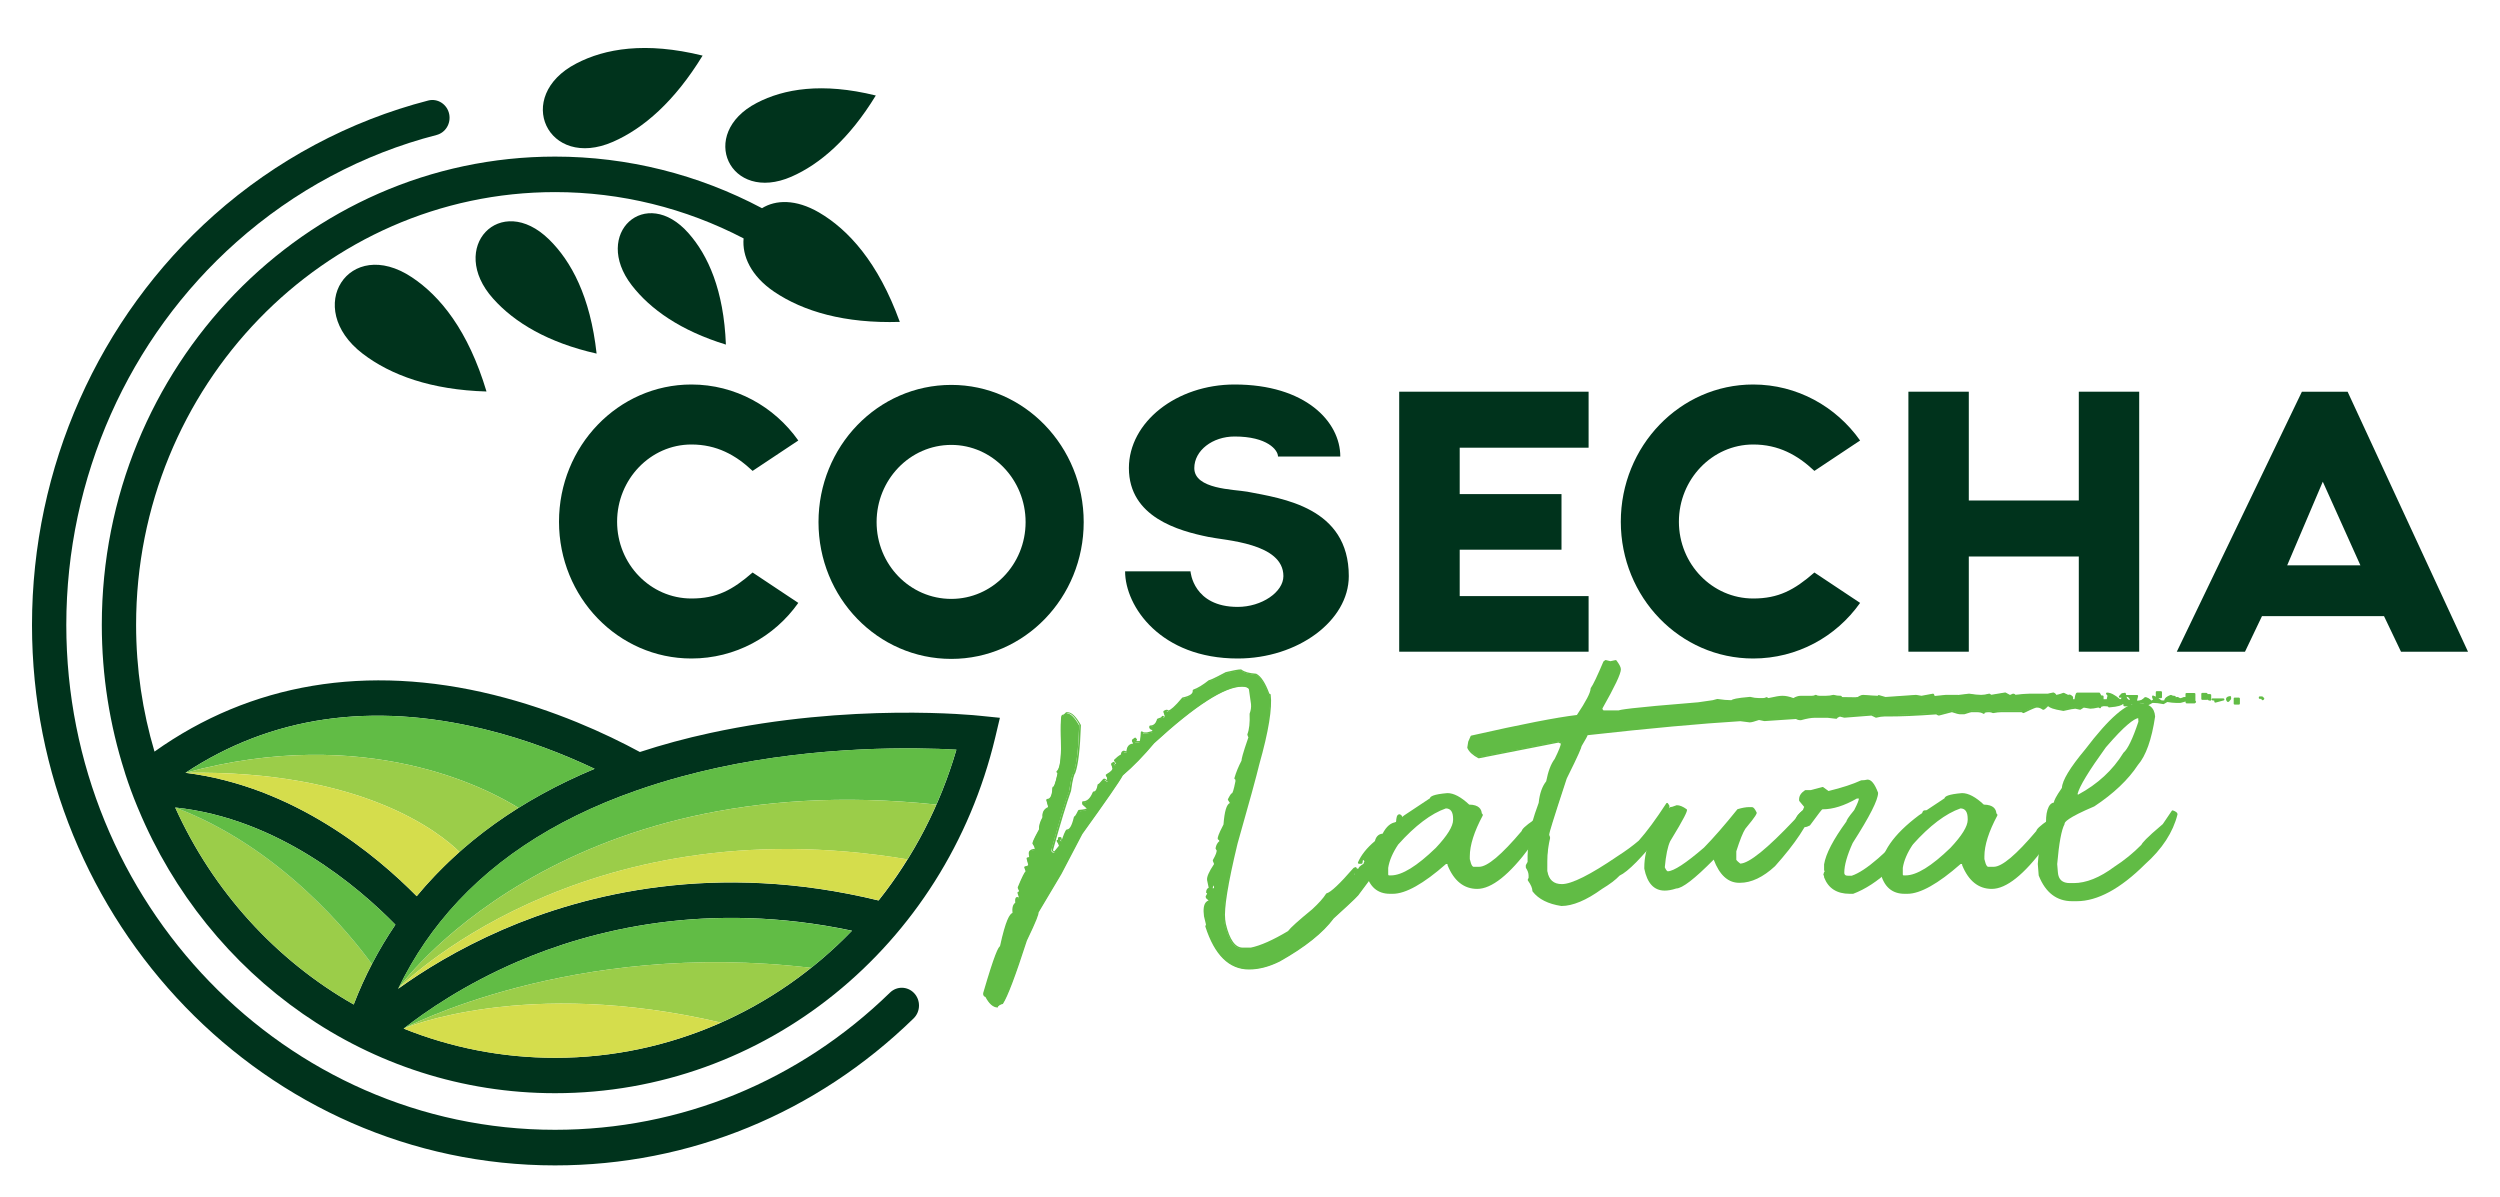 <?xml version="1.0" encoding="utf-8"?>
<!-- Generator: Adobe Illustrator 24.0.2, SVG Export Plug-In . SVG Version: 6.00 Build 0)  -->
<svg version="1.1" id="Layer_1" xmlns="http://www.w3.org/2000/svg" xmlns:xlink="http://www.w3.org/1999/xlink" x="0px" y="0px"
	 viewBox="0 0 2500 1196.7" style="enable-background:new 0 0 2500 1196.7;" xml:space="preserve">
<style type="text/css">
	.st0{fill:#00331C;}
	.st1{fill:#61BC45;}
	.st2{fill:#9BCD49;}
	.st3{fill:#D5DD4C;}
</style>
<g>
	<g>
		<path class="st0" d="M555,1129.8c-269.5,0-488.7-226.5-488.7-504.9c0-147.2,62-286.8,170.2-382.9c57.7-51.3,126.5-88.1,200-107
			c9-2.3,14.6-11.5,12.7-20.9v0c-2-9.8-11.5-16-20.9-13.6c-78.6,20.3-152.4,59.6-214.2,114.5C98.4,318,32,467.4,32,625
			c0,298,234.6,540.4,523,540.4c134.6,0,261.2-52.1,358.6-147c7.1-6.9,7.2-18.5,0.3-25.5l0,0c-6.6-6.7-17.1-6.9-23.9-0.3
			C799,1081.2,680.7,1129.8,555,1129.8z"/>
		<path class="st0" d="M980.2,715.8c-5.2-0.6-129.5-13.3-270,17.2c-24.5,5.3-48,11.7-70.3,19c-34.2-18.5-85.3-42-146.2-57.1
			c-127-31.4-243.1-11.7-339.2,56.7c-11.9-40.1-18.4-82.6-18.4-126.7c0-238.7,187.9-432.8,419-432.8c65.8,0,130.3,16,188.5,46.3
			c-1.6,17.3,7.2,37.5,30.5,53.3c29.3,19.8,70.6,31.9,125.7,30.2c-21.7-59.9-51.6-92.4-80.9-109.5c-23.1-13.4-43.2-12.7-56.9-4.2
			c-63.7-33.8-134.6-51.6-206.9-51.6c-250,0-453.3,210.1-453.3,468.3c0,51.1,8,100.3,22.7,146.4c0.3,1,0.6,2,0.9,3
			c3.5,10.8,7.4,21.4,11.7,31.8c0.4,1.1,0.9,2.2,1.4,3.3c69.5,166.8,230,283.8,416.6,283.8c209,0,390-146.2,440.1-355.6l4.7-19.8
			L980.2,715.8z M878.6,900.5c-162.8-39.8-293.9-6.4-375.8,29.1c-45.1,19.6-80.3,41.6-104.6,59.2c7.9-16.4,16.9-31.9,27-46.6
			l5.4-4.4l-5.4,4.4c4.7-6.9,9.7-13.6,15-20.2c46.4-58,111.9-101.9,196.1-131.4c14.4-5,29.3-9.7,44.8-13.9c11.5-3.1,23.3-6,35.4-8.7
			c103.1-22.5,199.3-20.6,239.9-18.3C940,806,913.3,857,878.6,900.5z M594.6,768.8c-73.7,30.7-133.5,73.5-177.9,127.4
			C376.4,855.3,294,786.3,185.5,772.8c85.6-56.5,185.9-71.2,299.1-43.5C526.9,739.6,564.6,754.6,594.6,768.8z M395.4,924.7
			c-16.8,24.7-30.7,51.3-41.7,79.8c-77.9-44.3-140.7-113.4-178.5-197C278.6,818.4,358.8,887.3,395.4,924.7z M852,930.7
			c-76.5,79.3-182.1,127.1-296.9,127.1c-53.4,0-104.4-10.4-151.4-29.2c22-17.2,60.9-44.1,113.8-66.9
			C591.2,929.9,707.5,900.1,852,930.7z"/>
		<path class="st0" d="M791.4,176.7c28.8-12.6,58.1-38.1,84.4-81.2c-53.8-13.3-92.1-6.6-119,7.4
			C697.2,133.8,729.8,203.6,791.4,176.7z"/>
		<path class="st0" d="M613,141.8c30.6-13.4,61.7-40.5,89.6-86.2c-57.1-14.1-97.8-7-126.3,7.9C513,96.3,547.6,170.4,613,141.8z"/>
		<path class="st0" d="M631.7,285.2c18.7,24.2,49,45.5,94.2,59.4c-2.1-54.6-17.9-89.3-37.3-111.3
			C645.7,184.5,591.9,233.5,631.7,285.2z"/>
		<path class="st0" d="M596.6,353.6c-6.3-57.3-25.5-92.5-47.5-114.1c-48.9-47.9-101.8,8-56,59.1C514.5,322.6,548,342.6,596.6,353.6z
			"/>
		<path class="st0" d="M411.9,277.3c-62.8-41.8-109.3,30.4-49.2,76.4c28.1,21.5,68.6,36.2,123.8,37.8
			C468.2,330.4,440.2,296.1,411.9,277.3z"/>
	</g>
	<path class="st1" d="M716.4,768c-12.1,2.6-23.9,5.6-35.4,8.7c-15.5,4.2-30.4,8.8-44.8,13.9C552,820,486.4,863.9,440.1,921.9
		c-5.2,6.6-10.2,13.3-15,20.2l5.4-4.4l-5.4,4.4c-10.1,14.7-19.1,30.3-27,46.6c0,0,158.8-224.3,538.3-184.1c7.8-17.7,14.5-36,20-55
		C915.8,747.4,819.5,745.4,716.4,768z"/>
	<g>
		<path class="st2" d="M398.1,988.7c0,0,179.9-184.6,509.4-129.3c10.8-17.4,20.5-35.7,28.9-54.8
			C556.9,764.4,398.1,988.7,398.1,988.7z"/>
		<path class="st3" d="M398.1,988.7c24.3-17.5,59.5-39.6,104.6-59.2c81.9-35.5,213-68.9,375.8-29.1c10.4-13,20-26.8,28.9-41.1
			C578,804.1,398.1,988.7,398.1,988.7z"/>
	</g>
	<path class="st1" d="M517.4,961.7c-52.9,22.8-91.8,49.6-113.8,66.9c0,0,167.9-89.4,407.5-60.7c14.4-11.4,28-23.8,40.8-37.1
		C707.5,900.1,591.2,929.9,517.4,961.7z"/>
	<g>
		<path class="st2" d="M403.6,1028.6c0,0,121.3-52.1,317.3-6c32.3-14.3,62.6-32.7,90.2-54.8C571.5,939.2,403.6,1028.6,403.6,1028.6z
			"/>
		<path class="st3" d="M403.6,1028.6c47,18.9,98,29.2,151.4,29.2c58.6,0,114.7-12.5,165.9-35.2
			C524.9,976.5,403.6,1028.6,403.6,1028.6z"/>
	</g>
	<path class="st1" d="M484.6,729.3c-113.2-27.7-213.5-13-299.1,43.5c180.4-49.2,302.6,16.1,333,35.1c23.4-14.6,48.8-27.7,76.1-39.1
		C564.6,754.6,526.9,739.6,484.6,729.3z"/>
	<g>
		<path class="st2" d="M185.5,772.8c177-3,254.9,60.3,274,79.2c18-16,37.6-30.7,59-44.1C488.2,788.9,365.9,723.6,185.5,772.8z"/>
		<path class="st3" d="M185.5,772.8c108.5,13.5,190.9,82.5,231.2,123.4c13-15.7,27.3-30.4,42.8-44.2
			C440.4,833.1,362.5,769.8,185.5,772.8z"/>
	</g>
	<g>
		<path class="st2" d="M175.2,807.5c37.8,83.6,100.6,152.7,178.5,197c5.3-13.9,11.4-27.4,18.2-40.4
			C351.2,935.6,280.7,847.3,175.2,807.5z"/>
		<path class="st1" d="M175.2,807.5c105.5,39.8,176,128.1,196.7,156.6c7.1-13.6,14.9-26.8,23.5-39.4
			C358.8,887.3,278.6,818.4,175.2,807.5z"/>
	</g>
	<g>
		<g>
			<path class="st0" d="M798.3,602.9c-24,34-63.1,55.6-106.9,55.6c-73.2,0-132.4-61.2-132.4-136.8s59.2-137.2,132.4-137.2
				c43.8,0,82.9,22,106.9,56l-45.7,30.4c-17-16-36-26.4-61.2-26.4c-41,0-74.3,34.8-74.3,77.2s33.3,76.8,74.3,76.8
				c25.2,0,41-8.4,61.2-26L798.3,602.9z"/>
			<path class="st0" d="M1083.7,522.1c0,75.6-59.2,136.8-132.4,136.8c-73.6,0-132.8-61.2-132.8-136.8s59.2-137.2,132.8-137.2
				C1024.4,384.9,1083.7,446.5,1083.7,522.1z M1025.6,522.1c0-42.4-33.3-77.2-74.3-77.2c-41.4,0-74.7,34.8-74.7,77.2
				s33.3,76.8,74.7,76.8C992.3,598.9,1025.6,564.5,1025.6,522.1z"/>
			<path class="st0" d="M1125.1,571.3h65.4c0,0.4,2.7,35.6,47.2,35.6c24,0,45.7-14.8,45.7-30.8c0-33.2-58.5-35.6-75.1-39.2
				c-29.4-6-79.4-19.6-79.4-68.8c0-46,47.6-83.6,105.7-83.6c70.9,0,105.7,37.2,105.7,72h-62.3c0-6.4-10.5-20-43.4-20
				c-22.1,0-40.3,14-40.3,31.6c0,21.2,39.1,21.2,53,23.6c35.2,6.8,101.5,15.6,101.5,84.4c0,44.8-51.1,82.4-111.1,82.4
				C1160.7,658.5,1125.1,606.5,1125.1,571.3z"/>
			<path class="st0" d="M1459.7,447.7v46.4h101.8v55.6h-101.8v46.4h128.9v55.6h-189.4v-260h189.4v56H1459.7z"/>
			<path class="st0" d="M1860.1,602.9c-24,34-63.1,55.6-106.9,55.6c-73.2,0-132.4-61.2-132.4-136.8s59.2-137.2,132.4-137.2
				c43.8,0,82.9,22,106.9,56l-45.7,30.4c-17-16-36-26.4-61.2-26.4c-41,0-74.3,34.8-74.3,77.2s33.3,76.8,74.3,76.8
				c25.2,0,41-8.4,61.2-26L1860.1,602.9z"/>
			<path class="st0" d="M2139.2,391.7v260h-60.4v-95.2h-110v95.2h-60.4v-260h60.4v108.8h110V391.7H2139.2z"/>
			<path class="st0" d="M2384,616.1h-122l-17,35.6h-68.2l125.1-260h45.7l120.4,260h-67L2384,616.1z M2360.4,565.3l-37.6-83.6
				l-35.6,83.6H2360.4z"/>
		</g>
		<g>
			<g>
				<g>
					<path class="st1" d="M1241,670.5c2.9,2.4,8,3.8,15.1,4.3c4.6,2.6,8.9,9.3,12.7,20.1h0.9c1.7,13.3-2.1,36.3-11.4,69.2
						c-2.8,11.8-10,38.3-21.8,79.5c-9.6,39.8-13.7,65.1-12.3,76.2l0.7,4.6c3.9,16.3,9.7,24.4,17.6,24.4h8.3
						c10-2.1,22.6-7.7,37.8-16.8c2.3-3.2,10.4-10.5,24.1-21.8c6.6-6.1,11.4-11.3,14.1-15.8c4.3-1.1,13.4-9.6,27.1-25.4l1.6-0.7
						c0.3,1.1,0.9,1.7,1.9,1.7h1.9c-0.3-1.4,1.4-3.2,5.1-5.3c0.3-1.8,0.8-2.6,1.4-2.6c-0.8-1.1-1.2-2-1.2-2.6h-2.6l-0.5,3.6h-2.6
						c3.1-7.2,8.7-14.2,16.9-21.1c1.1-4.6,3.6-6.9,7.4-6.9c3.9-7.7,8.5-11.5,13.9-11.5c0-5.3,0.8-7.9,2.3-7.9c1.1,0.3,1.7,1,1.9,1.9
						c-0.8,3.5-2.6,6.7-5.6,9.6l0.5,2.6c0,0.6,0.3,1,0.9,1c-4,10.7-10.9,23.2-20.6,37.6c0.2,1-5.8,9.4-17.8,25.4
						c0,1-8.5,9.1-25.5,24.4c-10.5,14.4-28.4,28.7-53.8,42.9c-10.5,5.3-20.6,7.9-30.4,7.9c-19.5,0-33.7-14-42.7-42.1l0.7-1.7
						l-2.1-8.6c-1.2-9.9,0.7-14.8,5.8-14.8l-3.9-3.6l-0.2-1l1.4-2.6v-0.7c-0.2-0.6-0.5-1-0.9-1c0.2-2.4,1.1-3.6,2.8-3.6l-1.9-8.6
						c-0.5-2.9,1.9-8.1,7.2-15.8c-0.8-2.1-1.2-3.3-1.4-3.6c2.8-4.8,4.1-8.2,3.9-10.3l-1.2-1.9c0.5-3,1.9-5.3,4.2-6.9
						c-0.8-1.8-1.5-2.6-2.1-2.6c-0.2-1.6,1.8-6.2,5.8-13.9c1.1-14,3.3-21.1,6.7-21.1l-0.2-1l-2.1-3.4c1.9-3.5,3-5.3,3.5-5.3
						c1.1,0,2.5-4.4,4.2-13.2l-0.2-1.7c0-0.6-0.3-1-0.9-1c1.7-5.9,4.1-11.7,7.2-17.5c-0.3-1.6,2-9.5,7-23.7c-0.6-1.1-1-2-1.2-2.6
						c1.9-4.8,2.6-11.7,2.3-20.8c1.2-3.4,1.7-6.6,1.4-9.8l-2.1-14.8c-0.9-2.2-3.6-3.4-7.9-3.4c-17.6,0-47.1,18.9-88.3,56.8
						c-10.5,12.6-21,23.4-31.5,32.3c-3.2,6.1-16.8,25.6-40.6,58.7l-21.1,40.2l-22.9,38.6c0.3,2.1-3.6,11.4-11.6,28
						c-11.3,35-19.2,56-23.9,63c-1.4,0-3,0.9-4.9,2.6c-4.2,0-8-3.5-11.6-10.5c-1.1,0-1.7-0.6-1.9-1.7v-1c9-30.8,14.5-46.2,16.7-46.2
						c4.8-22.2,9-33.3,12.7-33.3c-0.8-5.6,0.2-9.1,2.8-10.5c-0.5-3.5-0.2-5.3,0.9-5.3l0.2,1c1.1-0.6,1.9-1,2.3-1v-1l-1.4-4.3
						c1.1,0,1.5-0.9,1.4-2.6c-0.8-1.1-1.2-2-1.2-2.6c4.3-10.5,7-15.8,8.1-15.8l-1.6-4.3c2.8-0.5,4.1-1.4,3.9-2.6l-1.4-5.3l-0.2-1
						c0.3,0,1.4-0.2,3.2-0.7l-0.9-1.7l-0.2-1.9c-0.5-2.7,1.5-4.2,6-4.3v-1c-0.2-1.6-0.9-3.4-2.3-5.3c-0.2-1.1,2-5.7,6.5-13.9
						c-0.3-3.4,0.8-7.4,3.5-12.2c-0.6-4.8,1.2-8,5.6-9.6l-0.2-1.9l-1.6-6c3.7,0,5.7-4.1,6-12.2c1.4,0,3.1-4.7,5.1-14.1l-0.2-1
						c0-0.5-0.3-0.7-0.9-0.7c2.8-2.1,4.3-9.7,4.6-22.8c-0.6-21.2-0.4-32.3,0.7-33.3c1.1,0,2.4-0.9,3.9-2.6h0.9
						c3.9,0,8,4.1,12.5,12.2c-0.8,23.6-2.6,39.4-5.6,47.2c-1.5,2.1-3,8.2-4.4,18.4c-4.2,11.3-10.1,30.9-17.8,58.7v1
						c0.3,1.1,1,1.7,2.1,1.7h0.7l5.1-6.2c-0.2-1.6-0.9-3.4-2.3-5.3c1.2,0,1.7-0.9,1.4-2.6h1.6l0.5,2.6h1.6
						c2.3-6.9,3.9-10.3,4.6-10.3c3.1,0,5.6-4.4,7.7-13.2c0.8,0,2.2-2.1,4.2-6.2c6.2-0.5,9.2-1.4,9-2.6l-4.9-4.3l-0.2-1.7
						c4.5,0,8-3.3,10.7-9.8c2.5,0,4.1-2.6,4.9-7.7c0.6,0,2.4-1.8,5.3-5.3h0.7l2.8,1.7h0.9l-0.5-4.3l-1.2-1.9c4.6-2.7,6.9-5,6.7-6.9
						l-1.4-4.3l1.6-1c0.3,1.3,0.9,1.9,1.9,1.9c1.1,0,1.5-0.6,1.4-1.9l-2.1-2.6c2.2-2.2,4.5-4,7-5.3c0-2.2,0.7-3.4,2.1-3.4
						c1.1,0.5,2.2,0.7,3.5,0.7c-0.2-5.3,2.1-7.9,6.7-7.9l-0.2-1.7c-0.8-1.1-1.2-2-1.2-2.6l2.3-1.7c0,0.6,0.3,1,0.9,1l-0.7,1.7l0.2,1
						h4.2c1.2,0,1.9-3.3,2.1-9.8l1.9,1h3.5c0.5,0,2.6-0.6,6.5-1.7l-0.5-2.6c-1.7,0-2.6-0.6-2.8-1.9v-0.7c3.7,0,6.3-2.3,7.6-6.9
						c3.2-1,4.8-1.8,4.6-2.6l1.9,0.7h1.6l-0.2-1.7l-1.4-4.3c1.1-0.6,1.9-1,2.6-1l1.6,1c2.9-0.8,7.7-5.2,14.4-13.2
						c7.7-1.6,11.4-4.2,10.9-7.9c4.5-1.6,9.7-4.8,15.8-9.6c1.2,0,6.8-2.6,16.7-7.9C1233.6,671.4,1238.5,670.5,1241,670.5z
						 M1046.3,866.4l-0.5,1.9l1.6,0.7l0.7-1.7L1046.3,866.4z M1212.3,884.8c0.2,1.1-0.2,2.6-1.2,4.3h2.6c1.1,0,1.5-0.6,1.4-1.7
						l-0.2-2.6H1212.3z M1353.2,874.3v1h2.5l-0.2-2.6h-0.9C1353.5,872.8,1353,873.3,1353.2,874.3z M1371.7,848.2l0.2,0.7h1.6
						l-0.2-0.7H1371.7z M1383.8,836.7c0.3,1.1,0.9,1.7,1.9,1.7h0.9l-0.2-1.7H1383.8z"/>
					<path class="st1" d="M997.6,1007.5c-4.4,0-8.5-3.6-12.2-10.6c-1.2-0.2-2-1.1-2.2-2.5l0-1.1c0-0.1,0-0.2,0-0.3
						c11.5-39.5,15.1-45.8,16.8-46.8c5.7-26.2,9.6-32.2,12.5-33.3c-0.6-5.1,0.4-8.5,2.8-10.2c-0.3-2.7-0.1-4.3,0.6-5.1
						c0.4-0.4,0.8-0.6,1.4-0.6c0.4,0,0.7,0.2,0.8,0.5c0.3-0.1,0.5-0.2,0.7-0.3l-1.3-4.1c-0.1-0.3,0-0.6,0.1-0.9
						c0.2-0.3,0.5-0.4,0.8-0.4c0.1,0,0.2,0,0.3-0.1c0,0,0.2-0.3,0.2-1.2c-0.8-1.2-1.2-2.2-1.2-3c0-0.1,0-0.3,0.1-0.4
						c4.6-11.1,6.6-14.7,7.8-15.9l-1.3-3.5c-0.1-0.3-0.1-0.6,0.1-0.9c0.1-0.3,0.4-0.4,0.7-0.5c2-0.3,3.2-0.9,3.1-1.5l-1.6-6.1
						c-0.1-0.3,0-0.6,0.2-0.9c0.2-0.2,0.5-0.4,0.8-0.4c0.1,0,0.4,0,1.8-0.4l-0.3-0.5c-0.1-0.1-0.1-0.2-0.1-0.4l-0.2-1.9
						c-0.2-1.3,0-2.4,0.7-3.3c1-1.2,2.7-1.9,5.3-2.1v0c-0.1-1.3-0.8-2.9-2.1-4.7c-0.1-0.1-0.2-0.3-0.2-0.5c-0.1-0.7-0.3-2,6.5-14.3
						c-0.2-3.4,0.9-7.5,3.5-12.2c-0.5-4.8,1.4-8.2,5.5-10l-0.1-1.1l-1.6-5.8c-0.1-0.3,0-0.6,0.2-0.9c0.2-0.3,0.5-0.4,0.8-0.4
						c3.1,0,4.8-3.8,5.1-11.3c0-0.5,0.4-1,1-1c0.2-0.1,1.6-1.4,4.1-13.1l-0.2-0.7c-0.4-0.1-0.7-0.3-0.8-0.7
						c-0.1-0.4-0.1-0.9,0.3-1.1c1.7-1.3,3.9-6.1,4.2-22c-0.9-32.3,0.3-33.4,1-34c0.2-0.2,0.4-0.2,0.6-0.2c0.4,0,1.5-0.3,3.2-2.3
						c0.2-0.2,0.4-0.3,0.7-0.3h0.9c4.3,0,8.6,4.2,13.4,12.7c0.1,0.2,0.1,0.3,0.1,0.5c-0.8,23.6-2.7,39.6-5.6,47.5
						c0,0.1-0.1,0.2-0.1,0.2c-1,1.3-2.5,5.5-4.2,18c0,0.1,0,0.1-0.1,0.2c-4.1,11.3-10.1,30.9-17.8,58.5v0.7c0.2,0.6,0.5,0.8,1.1,0.8
						h0.2l4.5-5.5c-0.2-1.3-0.9-2.8-2.1-4.4c-0.2-0.3-0.3-0.7-0.1-1c0.2-0.3,0.5-0.6,0.9-0.6c0.2,0,0.3,0,0.4-0.1c0,0,0.2-0.3,0-1.4
						c-0.1-0.3,0-0.6,0.2-0.8c0.2-0.2,0.5-0.4,0.7-0.4h1.6c0.5,0,0.9,0.3,1,0.8l0.3,1.8h0.1c3.3-9.5,4.3-10.3,5.3-10.3
						c1.8,0,4.4-2.2,6.7-12.4c0.1-0.5,0.5-0.8,0.9-0.8c0,0,0.9-0.7,3.3-5.7c0.2-0.3,0.5-0.5,0.8-0.6c5.4-0.4,7.2-1.1,7.9-1.4
						l-4.2-3.8c-0.2-0.2-0.3-0.4-0.3-0.6l-0.2-1.7c0-0.3,0-0.6,0.2-0.8c0.2-0.2,0.5-0.3,0.7-0.3c4.1,0,7.3-3,9.8-9.2
						c0.2-0.4,0.5-0.6,0.9-0.6c1.9,0,3.2-2.3,3.9-6.8c0.1-0.5,0.5-0.8,1-0.8c0,0,0.9-0.5,4.6-4.9c0.2-0.2,0.5-0.3,0.7-0.3h0.7
						c0.2,0,0.3,0,0.5,0.1l2.1,1.3l-0.3-2.7l-1-1.7c-0.1-0.2-0.2-0.5-0.1-0.8c0.1-0.3,0.2-0.5,0.5-0.6c5.4-3.1,6.2-5,6.2-5.9
						l-1.3-4.2c-0.1-0.5,0-1,0.4-1.2l1.6-1c0.3-0.2,0.6-0.2,0.9-0.1c0.3,0.1,0.5,0.4,0.6,0.7c0.3,1.2,0.7,1.2,0.9,1.2
						c0.3,0,0.4-0.1,0.4-0.1c0,0,0.1-0.2,0.1-0.4l-1.9-2.4c-0.3-0.4-0.3-1,0.1-1.3c2.1-2.1,4.3-3.9,6.7-5.2c0.2-3.2,2-3.7,3-3.7
						c0.1,0,0.3,0,0.4,0.1c0.7,0.3,1.4,0.5,2.1,0.6c0.1-2.5,0.8-4.4,2-5.8c1.1-1.2,2.6-1.9,4.6-2l0-0.3c-0.8-1.2-1.2-2.2-1.2-3
						c0-0.3,0.2-0.6,0.4-0.8l2.3-1.7c0.3-0.2,0.7-0.2,1-0.1c0.3,0.2,0.5,0.5,0.5,0.8c0.3,0,0.6,0.2,0.7,0.4c0.2,0.3,0.3,0.6,0.1,1
						l-0.5,1.2h3.3c0,0,0.9-1,1.1-8.8c0-0.3,0.2-0.7,0.5-0.8c0.3-0.2,0.6-0.2,0.9,0l1.6,0.9h3.2c0.2,0,1.1-0.2,5.4-1.4l-0.2-1
						c-2.3-0.3-2.8-1.8-2.9-2.7l0-0.8c0-0.3,0.1-0.5,0.3-0.7s0.4-0.3,0.7-0.3c3.3,0,5.5-2,6.7-6.2c0.1-0.3,0.3-0.6,0.7-0.7
						c3-0.9,3.8-1.5,3.9-1.7c0-0.3,0.1-0.6,0.3-0.8c0.3-0.2,0.6-0.3,1-0.2l1.7,0.7h0.3l-0.1-0.5l-1.4-4.1c-0.1-0.5,0-1,0.4-1.2
						c1.2-0.7,2.2-1.1,3-1.1c0.2,0,0.3,0,0.5,0.1l1.3,0.7c2-0.7,5.9-3.6,13.5-12.7c0.1-0.2,0.3-0.3,0.5-0.3
						c7.1-1.5,10.5-3.8,10.1-6.8c-0.1-0.5,0.2-0.9,0.6-1.1c4.4-1.5,9.6-4.7,15.5-9.4c0.2-0.1,0.4-0.2,0.6-0.2
						c0.5,0,3.1-0.8,16.2-7.8c0.1,0,0.1-0.1,0.2-0.1c7.6-1.8,12.5-2.7,15.1-2.7c0.2,0,0.4,0.1,0.6,0.2c2.8,2.3,7.6,3.6,14.5,4.1
						c0.1,0,0.3,0,0.4,0.1c4.8,2.6,9,9.2,13,20h0.3c0.5,0,0.9,0.4,1,0.9c1.7,13.3-2.1,36.8-11.4,69.6c-2.8,11.7-10.1,38.5-21.8,79.5
						c-9.5,39.4-13.6,64.9-12.3,75.7l0.7,4.5c3.7,15.6,9.3,23.6,16.7,23.6h8.3c9.7-2,22.2-7.6,37.1-16.5
						c2.5-3.4,10.4-10.5,24.2-21.8c6.5-6,11.2-11.2,13.9-15.6c0.1-0.2,0.3-0.4,0.6-0.4c4.1-1.1,13.1-9.5,26.6-25.1
						c0.1-0.1,0.2-0.2,0.3-0.3l1.6-0.7c0.3-0.1,0.5-0.1,0.8,0c0.3,0.1,0.4,0.4,0.5,0.6c0.3,0.9,0.7,0.9,0.9,0.9h0.9
						c0.4-1.5,2.1-3.1,5.2-4.9c0.1-0.7,0.4-1.6,0.9-2.3c-0.3-0.5-0.5-0.9-0.6-1.3h-0.9l-0.4,2.7c-0.1,0.5-0.5,0.9-1,0.9h-2.6
						c-0.3,0-0.6-0.2-0.8-0.5c-0.2-0.3-0.2-0.6-0.1-1c3.1-7.2,8.8-14.4,16.9-21.2c1.4-5.7,4.8-7.2,7.7-7.4
						c3.7-7.2,8.3-11.1,13.5-11.5c0.1-3.9,0.6-7.9,3.3-7.9c0.1,0,0.2,0,0.3,0c1.8,0.5,2.4,1.8,2.5,2.7c0,0.1,0,0.3,0,0.4
						c-0.8,3.5-2.6,6.8-5.5,9.7l0.4,2.1c0,0,0,0.1,0,0.1c0.3,0,0.6,0.2,0.7,0.4c0.2,0.3,0.3,0.6,0.2,0.9
						c-4,10.7-10.9,23.3-20.6,37.6c-0.3,1.3-2.7,5.4-17.9,25.5c-0.5,1.2-3.7,4.8-25.7,24.7c-10.6,14.4-28.7,28.9-54,43.1
						c-10.6,5.3-21,8-30.8,8c-19.9,0-34.5-14.4-43.6-42.8c-0.1-0.2-0.1-0.5,0-0.7l0.6-1.4l-2-8.3c-0.9-7-0.3-11.5,1.9-14
						c0.7-0.9,1.6-1.5,2.7-1.8l-2.4-2.2c-0.1-0.1-0.3-0.3-0.3-0.5l-0.2-1c-0.1-0.2,0-0.5,0.1-0.7l1.3-2.4v-0.3
						c0-0.1-0.1-0.2-0.1-0.2c-0.3,0-0.5-0.1-0.7-0.3c-0.2-0.2-0.2-0.4-0.2-0.7c0.2-2.9,1.4-4,2.6-4.4l-1.6-7.6
						c-0.5-3.2,1.8-8.4,7-16.2c-0.8-2.2-1.1-2.8-1.2-3c-0.1-0.3-0.1-0.7,0-1c3.1-5.4,3.8-8.1,3.8-9.5l-1-1.7
						c-0.1-0.2-0.2-0.5-0.1-0.7c0.5-3,1.8-5.4,3.9-7.1c-0.6-1.2-0.9-1.3-0.9-1.3c-0.5,0-0.8-0.4-0.9-0.9c-0.1-1.2,0.4-4,5.8-14.3
						c1-13.3,3.1-20.2,6.4-21.5l-1.9-3c-0.2-0.3-0.2-0.7,0-1c2.6-5,3.4-5.7,4.1-5.8c0.4-0.4,1.5-2.4,3.4-12.2l-0.2-1.5
						c0,0,0,0,0-0.1c-0.3,0-0.5-0.2-0.7-0.4c-0.2-0.3-0.3-0.6-0.2-0.9c1.7-5.9,4.1-11.7,7.1-17.4c0-1.6,1-6.4,6.9-23.4
						c-0.5-1-0.9-1.8-1-2.5c0-0.2,0-0.4,0-0.6c1.8-4.6,2.6-11.5,2.2-20.4c0-0.1,0-0.3,0.1-0.4c1.2-3.2,1.6-6.3,1.3-9.4l-2.1-14.7
						c-0.8-1.7-3.1-2.6-6.9-2.6c-17.3,0-46.8,19-87.7,56.5c-10.4,12.4-21,23.3-31.4,32.2c-3.4,6.3-16.7,25.5-40.5,58.6l-21,40.1
						l-22.8,38.3c0,2-1.7,7.5-11.7,28.2c-11.4,35.3-19.2,55.9-23.9,63.1c-0.2,0.3-0.5,0.4-0.8,0.4c-1.1,0-2.5,0.8-4.2,2.4
						C998.1,1007.4,997.8,1007.5,997.6,1007.5z M985.1,993.5v0.8c0.1,0.5,0.3,0.7,0.9,0.7c0.4,0,0.7,0.2,0.9,0.5
						c3.2,6.4,6.7,9.8,10.4,10c1.7-1.6,3.3-2.4,4.7-2.6c4.6-7.3,12.5-28.3,23.5-62.3c10.4-21.6,11.7-26.5,11.6-27.6
						c0-0.2,0-0.5,0.1-0.7l22.9-38.6l21.1-40.2c23.7-33,37.4-52.7,40.6-58.7c0.1-0.1,0.1-0.2,0.2-0.3c10.4-8.9,21-19.7,31.4-32.2
						c41.3-37.9,71.3-57.1,89.1-57.1c4.7,0,7.7,1.3,8.8,4c0,0.1,0.1,0.2,0.1,0.3l2.1,14.8c0.3,3.3-0.1,6.7-1.4,10.1
						c0.3,8.9-0.5,15.9-2.3,20.7c0.1,0.4,0.4,1.1,1,2.1c0.1,0.3,0.2,0.6,0.1,0.8c-6.6,19-7,22.5-6.9,23.2c0,0.2,0,0.5-0.1,0.7
						c-2.9,5.3-5.2,10.8-6.8,16.4c0.4,0.3,0.7,0.9,0.7,1.6l0.2,1.5c0,0.1,0,0.2,0,0.3c-2.3,12-3.7,13.8-4.9,14
						c-0.2,0.2-0.9,1.1-2.6,4.2l1.8,2.9c0.1,0.1,0.1,0.2,0.1,0.3l0.2,1c0.1,0.3,0,0.6-0.2,0.9c-0.2,0.2-0.5,0.4-0.8,0.4
						c-1.3,0-4.4,2-5.8,20.2c0,0.1-0.1,0.3-0.1,0.4c-4.3,8.3-5.4,11.5-5.6,12.7c0.7,0.5,1.3,1.4,2,2.9c0.2,0.4,0.1,1-0.3,1.3
						c-2,1.4-3.2,3.3-3.7,5.9l1,1.6c0.1,0.1,0.1,0.3,0.1,0.5c0.2,2.2-1.1,5.7-3.8,10.4c0.2,0.5,0.5,1.4,1.2,3.2
						c0.1,0.3,0.1,0.7-0.1,0.9c-6.3,9.2-7.3,13.3-7,15.1l1.5,7.1c0.4-1,0.6-1.9,0.5-2.5c0-0.3,0-0.6,0.2-0.8
						c0.2-0.2,0.5-0.3,0.7-0.3h2.6c0.5,0,0.9,0.4,1,0.9l0.2,2.6c0.1,0.8,0,1.5-0.5,2c-0.4,0.5-1.1,0.8-1.9,0.8h-2.6
						c-0.2,0-0.3,0-0.5-0.1c-0.1,0.1-0.3,0.1-0.5,0.1c-0.5,0-1.4,0-1.7,1.9c0.3,0.2,0.6,0.7,0.8,1.4c0,0.1,0,0.2,0,0.2v0.7
						c0,0.2,0,0.3-0.1,0.5l-1.2,2.3l0.1,0.3l3.7,3.4c0.3,0.3,0.4,0.7,0.3,1.1c-0.1,0.4-0.5,0.6-0.9,0.6c-1.5,0-2.6,0.5-3.4,1.4
						c-1.7,2-2.2,6.1-1.4,12.3l2.1,8.5c0.1,0.2,0,0.4,0,0.6l-0.6,1.3c8.8,27.3,22.8,41.1,41.6,41.1c9.5,0,19.6-2.6,29.9-7.8
						c25.1-14.1,43-28.4,53.4-42.6c0-0.1,0.1-0.1,0.1-0.2c20.7-18.7,24.7-23,25.2-23.9c0-0.1,0.1-0.3,0.2-0.4
						c14.6-19.4,17.4-23.9,17.6-24.8c0-0.2,0.1-0.4,0.2-0.6c9.4-13.8,16.1-26.1,20.2-36.4c-0.4-0.3-0.6-0.9-0.6-1.5l-0.4-2.5
						c-0.1-0.3,0-0.7,0.3-0.9c0.6-0.6,1.2-1.2,1.7-1.9c-4.8,0.2-9.1,3.9-12.7,10.9c0,0.1-0.1,0.1-0.1,0.2h2.1c0.5,0,0.9,0.4,1,0.9
						l0.2,1.7c0,0.3,0,0.6-0.2,0.8c-0.2,0.2-0.5,0.3-0.7,0.3h-0.9c-0.8,0-2.2-0.3-2.8-2.4c-0.1-0.3,0-0.6,0.2-0.9c0,0,0,0,0-0.1
						c-3.1,0.2-5.1,2.2-6,6.2c-0.1,0.2-0.2,0.4-0.3,0.5c-1.8,1.5-3.4,3-4.9,4.4h1.5c0.4,0,0.8,0.3,0.9,0.7l0.2,0.7
						c0.1,0.3,0,0.6-0.1,0.9c-0.2,0.3-0.5,0.4-0.8,0.4h-1.6c-0.4,0-0.8-0.3-0.9-0.7l-0.2-0.7c0-0.1,0-0.2,0-0.3
						c-3.3,3.4-6,6.8-8.1,10.2h2.1c0.5,0,1,0.4,1,1c0,0.2,0.1,0.8,1,2.1c0.2,0.3,0.2,0.7,0.1,1c-0.2,0.3-0.5,0.5-0.8,0.5
						c0.1,0-0.2,0.4-0.5,1.8c-0.1,0.3-0.2,0.6-0.5,0.7c-4.7,2.6-4.7,3.9-4.6,4.2c0.1,0.3,0,0.6-0.2,0.8c-0.2,0.2-0.5,0.4-0.8,0.4
						h-1.9c-0.6,0-1.7-0.2-2.4-1.4l-0.5,0.2c-13.6,15.6-22.4,23.9-27.1,25.4c-2.8,4.5-7.6,9.7-14.1,15.7
						c-13.7,11.3-21.7,18.5-24,21.6c-0.1,0.1-0.2,0.2-0.3,0.3c-15.2,9.1-28,14.8-38.1,16.9l-8.5,0c-8.4,0-14.6-8.5-18.6-25.2
						l-0.7-4.6c-1.4-11.1,2.7-36.9,12.3-76.6c11.7-41.1,19-67.8,21.8-79.5c9-31.9,12.8-54.8,11.4-68h-0.1c-0.4,0-0.8-0.3-0.9-0.7
						c-3.7-10.4-7.8-17-12.1-19.5c-7.1-0.5-12-1.9-15.1-4.3c-2.5,0.1-7.2,0.9-14.2,2.6c-12.8,6.8-15.7,7.8-16.7,7.9
						c-5.7,4.5-10.8,7.6-15.1,9.3c0,3.8-3.9,6.5-11.4,8.1c-6.7,8-11.5,12.4-14.6,13.2c-0.2,0.1-0.5,0-0.7-0.1l-1.4-0.8
						c-0.2,0-0.6,0.2-1.1,0.4l1.1,3.5l0.3,1.9c0,0.3,0,0.6-0.2,0.8c-0.2,0.2-0.5,0.3-0.7,0.3h-1.6c-0.1,0-0.2,0-0.3-0.1l-1-0.4
						c-0.8,0.9-2.5,1.6-4.4,2.2c-1.4,4.3-3.9,6.7-7.4,7.1c0.1,0.3,0.5,0.7,1.8,0.7c0.5,0,0.9,0.3,1,0.8l0.5,2.6
						c0.1,0.5-0.2,1-0.7,1.1c-5.9,1.7-6.5,1.7-6.8,1.7h-3.5c-0.2,0-0.3,0-0.4-0.1l-0.5-0.3c-0.3,6.6-1.1,9.2-3,9.2h-4.2
						c-0.2,0-0.5-0.1-0.6-0.2l0.2,1.5c0,0.3,0,0.6-0.2,0.8c-0.2,0.2-0.5,0.3-0.7,0.3c-1.9,0-3.4,0.5-4.3,1.5c-1,1.1-1.5,2.9-1.5,5.4
						c0,0.3-0.1,0.5-0.3,0.7c-0.2,0.2-0.4,0.3-0.7,0.3c-1.3,0-2.5-0.2-3.7-0.7c-0.4,0-0.9,0.3-0.9,2.3c0,0.4-0.2,0.7-0.5,0.9
						c-2.1,1.1-4.2,2.6-6.1,4.4l1.5,1.9c0.1,0.1,0.2,0.3,0.2,0.5c0.1,1-0.1,1.7-0.5,2.3c-0.4,0.5-1,0.8-1.8,0.8
						c-0.6,0-1.6-0.2-2.2-1.3l1.1,3.3c0,0.1,0,0.2,0,0.2c0.2,2.3-1.8,4.6-6.3,7.4l0.6,1c0.1,0.1,0.1,0.3,0.1,0.4l0.5,4.3
						c0,0.3-0.1,0.6-0.2,0.8c-0.2,0.2-0.4,0.3-0.7,0.3h-0.9c-0.2,0-0.3,0-0.5-0.1l-2.5-1.5c-2.8,3.3-4.1,4.5-4.9,5
						c-0.8,4.9-2.5,7.5-5.1,7.9c-2.5,6-6,9.3-10.2,9.8l0,0.2l4.6,4.1c0.2,0.2,0.3,0.4,0.3,0.6c0.1,0.5-0.1,1-0.4,1.4
						c-0.6,0.8-2.2,1.8-9,2.3c-1.9,3.9-3.1,5.5-4,6c-2.1,8.8-4.8,13.2-8.2,13.4c-0.3,0.4-1.4,2.1-3.9,9.6c-0.1,0.4-0.5,0.7-0.9,0.7
						h-1.6c-0.5,0-0.9-0.3-1-0.8l-0.2-1c-0.1,0.4-0.2,0.7-0.5,1c-0.1,0.1-0.2,0.2-0.3,0.3c1,1.6,1.6,3.2,1.7,4.6
						c0,0.3-0.1,0.5-0.2,0.7l-5.1,6.2c-0.2,0.2-0.5,0.4-0.7,0.4h-0.7c-1.5,0-2.6-0.9-3-2.4c0-0.1,0-0.2,0-0.3v-1c0-0.1,0-0.2,0-0.3
						c7.7-27.6,13.7-47.3,17.8-58.6c1.4-10.2,2.9-16.4,4.5-18.7c2.8-7.7,4.7-23.3,5.4-46.4c-4.2-7.6-8.1-11.5-11.5-11.5h-0.5
						c-1.4,1.5-2.7,2.4-3.8,2.6c-0.4,1.1-1,6.8-0.3,32.3c-0.3,12.1-1.6,19.4-4,22.5c0.2,0.3,0.2,0.5,0.3,0.8l0.2,0.9
						c0,0.2,0,0.3,0,0.5c-2.3,10.8-3.9,13.9-5.1,14.7c-0.4,7.4-2.3,11.6-5.7,12.3l1.3,4.8l0.3,2.1c0.1,0.5-0.2,0.9-0.6,1.1
						c-3.9,1.4-5.5,4.2-4.9,8.5c0,0.2,0,0.4-0.1,0.6c-2.5,4.6-3.6,8.5-3.4,11.6c0,0.2,0,0.4-0.1,0.6c-5.3,9.6-6.2,12.3-6.4,13.1
						c1.4,1.9,2.1,3.8,2.3,5.5l0,1.1c0,0.5-0.4,1-0.9,1c-3.1,0.1-4.3,0.8-4.8,1.4c-0.3,0.4-0.4,1-0.3,1.7l0.2,1.8l0.8,1.5
						c0.2,0.3,0.2,0.6,0.1,0.9c-0.1,0.3-0.4,0.5-0.7,0.6c-1,0.3-1.8,0.4-2.3,0.6l1.4,5.2c0.2,1.8-1,3-3.6,3.6l1.2,3.2
						c0.1,0.3,0.1,0.7-0.1,0.9c-0.1,0.2-0.4,0.4-0.6,0.4c-0.4,0.3-2.1,2.4-7.3,15c0.1,0.3,0.3,0.9,1,1.9c0.1,0.1,0.2,0.3,0.2,0.5
						c0.1,1.4-0.1,2.4-0.7,3c-0.1,0.1-0.3,0.3-0.5,0.4l1.1,3.3c0,0.1,0,0.2,0,0.3v1c0,0.6-0.4,1-1,1c0,0-0.5,0-1.8,0.8
						c-0.3,0.2-0.6,0.2-0.9,0.1l0,0c0,0.6,0,1.6,0.2,3.3c0.1,0.4-0.1,0.8-0.5,1c-2.2,1.2-3,4.4-2.3,9.5c0,0.3,0,0.6-0.2,0.8
						c-0.2,0.2-0.5,0.3-0.7,0.3c-1.4,0-5.5,3.2-11.8,32.5c-0.1,0.5-0.5,0.8-0.9,0.8C1000,948.6,996.6,954,985.1,993.5z
						 M1212.6,888.2h1c0.3,0,0.4-0.1,0.4-0.1c0,0,0.1-0.1,0-0.5l-0.2-1.8h-0.7C1213.2,886.6,1213,887.3,1212.6,888.2z M1360.7,862
						h0.2l0.1-0.5C1360.9,861.7,1360.8,861.9,1360.7,862z M1399.7,816.7c-0.3,0.1-1.2,0.9-1.3,6c1-1.6,1.8-3.4,2.2-5.2
						C1400.6,817.2,1400.3,816.9,1399.7,816.7z M1133.6,740.9c0.1,0.3,0.3,0.7,0.7,1.3l-0.1-0.5c-0.1-0.2,0-0.4,0-0.6l0.3-0.7
						c0,0,0,0,0,0L1133.6,740.9z M1355.7,876.3h-2.5c-0.5,0-1-0.4-1-1v-0.9c-0.1-0.8,0.1-1.4,0.4-1.7c0.4-0.5,1-0.9,1.9-1l1.1,0
						c0.5,0,0.9,0.4,1,0.9l0.2,2.6c0,0.3-0.1,0.6-0.3,0.8C1356.3,876.1,1356,876.3,1355.7,876.3z M1354.2,874.3h0.5l-0.1-0.6
						c-0.2,0-0.4,0.1-0.4,0.2c0,0,0,0.1,0,0.3C1354.2,874.2,1354.2,874.2,1354.2,874.3z M1047.4,870c-0.1,0-0.3,0-0.4-0.1l-1.6-0.7
						c-0.4-0.2-0.7-0.7-0.6-1.2l0.5-1.9c0.1-0.3,0.3-0.5,0.5-0.7c0.3-0.1,0.6-0.1,0.8,0l1.9,1c0.5,0.2,0.7,0.8,0.5,1.3l-0.7,1.7
						C1048.2,869.8,1047.8,870,1047.4,870z"/>
				</g>
				<g>
					<path class="st1" d="M1447.5,794.1c6.2,0,13.3,3.8,21.3,11.5c8,0,12.1,2.9,12.1,8.6c0.6,0,0.9,0.3,0.9,1
						c-8.7,16.1-13,29.9-13,41.2v2.9c1.2,5.7,2.8,8.6,4.6,8.6h5.6c8.7,0,23.2-12.1,43.6-36.4c0-1.8,4.3-5.6,13-11.5
						c1.2-4.6,3.7-8.1,7.4-10.5h0.9c0,1.8,0.6,3.7,1.9,5.7c-3.7,11.2-9.2,21.6-16.5,31.1c-20.6,27.8-37.9,41.7-52.2,41.7
						c-12.8,0-22.4-7.7-28.7-23v-1.9h-2.8c-22.6,19.8-40.2,29.7-52.9,29.7h-2.8c-12.1,0-19.8-6.7-23.2-20.1v-1.9
						c0-17.4,12.7-35.6,38-54.6l26-17.2C1430.8,796.6,1436.4,795,1447.5,794.1z M1387.3,867.8v6.7c0.2,1.3,0.8,1.9,1.9,1.9h1.9
						c11.3,0,26.4-9.3,45.4-27.8c11.7-12.5,17.6-22,17.6-28.7v-1c0-7.7-2.8-11.5-8.3-11.5c-15,5.1-31.1,17.2-48.2,36.4
						C1391.7,852.4,1388.3,860.3,1387.3,867.8z"/>
					<path class="st1" d="M1392.8,893.8h-2.8c-12.5,0-20.6-7-24.1-20.9c0-0.1,0-0.2,0-0.3v-1.9c0-17.7,12.9-36.3,38.4-55.4l25.6-17
						c0.4-1.9,3.5-4,17.5-5.2c0,0,0.1,0,0.1,0c6.3,0,13.6,3.9,21.7,11.5c9.8,0.1,12.3,4.7,12.6,8.8c0.6,0.3,1,0.9,1,1.7
						c0,0.2,0,0.3-0.1,0.5c-8.5,15.9-12.9,29.6-12.9,40.7v2.8c1.6,7.2,3.2,7.7,3.7,7.7h5.6c8.3,0,22.6-12.1,42.6-35.8
						c0.3-1.6,2.5-4.5,13.1-11.7c1.3-4.7,3.9-8.3,7.7-10.8c0.2-0.1,0.3-0.2,0.5-0.2h0.9c0.5,0,1,0.4,1,1c0,1.6,0.6,3.3,1.7,5.2
						c0.2,0.3,0.2,0.6,0.1,0.9c-3.7,11.2-9.3,21.8-16.6,31.4c-20.6,27.9-38.5,42.1-52.9,42.1c-13.2,0-23.2-7.9-29.6-23.6
						c-0.1-0.1-0.1-0.3-0.1-0.4v-0.9h-1.5C1423.5,883.8,1405.6,893.8,1392.8,893.8z M1367.8,872.5c3.3,12.9,10.6,19.2,22.2,19.2h2.8
						c12.4,0,29.9-9.9,52.2-29.5c0.2-0.2,0.4-0.2,0.6-0.2h2.8c0.5,0,1,0.4,1,1v1.7c6.2,14.9,15.3,22.2,27.8,22.2
						c13.8,0,31.1-13.9,51.4-41.3c7.1-9.3,12.5-19.6,16.2-30.4c-0.9-1.6-1.5-3.2-1.7-4.7c-3.2,2.2-5.4,5.5-6.5,9.6
						c-0.1,0.2-0.2,0.4-0.4,0.6c-11.9,8.1-12.5,10.3-12.5,10.7c0,0.2-0.1,0.5-0.2,0.7c-20.8,24.7-35.3,36.7-44.3,36.7h-5.6
						c-2.4,0-4.2-3-5.6-9.4c0-0.1,0-0.1,0-0.2v-2.9c0-11.3,4.3-25.2,12.8-41.2c-0.4-0.1-0.8-0.5-0.8-1c0-5.1-3.6-7.6-11.1-7.6
						c-0.2,0-0.5-0.1-0.7-0.3c-7.8-7.4-14.7-11.2-20.6-11.2c-15.3,1.3-15.8,3.5-15.8,3.8c0,0.3-0.2,0.7-0.4,0.8l-26,17.2
						c-24.9,18.7-37.6,36.8-37.6,53.8V872.5z M1430.8,798.9L1430.8,798.9L1430.8,798.9z M1391,877.5h-1.9c-1.6,0-2.6-1-2.8-2.8
						l0-6.8c0,0,0-0.1,0-0.1c1.1-7.6,4.6-15.8,10.4-24.4c17.3-19.3,33.6-31.6,48.7-36.8c0.1,0,0.2-0.1,0.3-0.1
						c4.2,0,9.3,2.2,9.3,12.5v1c0,7-5.9,16.7-17.9,29.4C1418,868,1402.5,877.5,1391,877.5z M1388.2,867.9v6.6
						c0.1,0.8,0.5,0.9,0.9,0.9h1.9c11,0,26-9.3,44.8-27.5c11.5-12.2,17.3-21.6,17.3-28v-1c0-7-2.4-10.4-7.2-10.5
						c-14.7,5.1-30.8,17.2-47.7,36.1C1392.7,852.7,1389.3,860.6,1388.2,867.9z"/>
				</g>
				<g>
					<path class="st1" d="M1605.9,661.2l4.6,1.2l5.3-1.2c2.8,3.7,4.2,6.4,4.2,8.1c0,4.3-6.2,17.3-18.5,39c0.3,2.1,1.2,3.1,2.6,3.1
						h15.1c3.1-1.4,29.5-4.1,79.3-8.1l14.6-2.2l4.6-1.2c5.4,0.8,10.1,1.2,14.1,1.2c1.2-1.3,7.3-2.4,18.3-3.4
						c3.2,0.8,6.3,1.2,9.3,1.2h3.7c1.5,0,2.8-0.3,3.7-1l1.6,1c7-1.6,11.7-2.4,14.1-2.4c3.4,0,7.1,0.8,11.1,2.4
						c2.5-1.6,4.9-2.4,7.4-2.4h11.1c1.5,0,2.8-0.3,3.7-1c0.9,0.6,2.2,1,3.7,1h6.5c2.6,0,5.1-0.3,7.4-1c2.3,0.6,4.8,1,7.4,1
						c-8.7,1-3.6,1.4,15.1,1.4c-0.2-0.2,0.5-0.2,1.9-0.2c2-1.4,3.8-2.2,5.3-2.2c9,0.6,14.1,1,15.5,1v-0.7l6.7,1.9l30.6-2.2l5.6,1
						l11.6-2.2l0.9,2.4l11.6-1.2h12.1c1.1,0,1.6,0.4,1.6,1.2c-0.3,0-0.5-0.4-0.5-1.2l10-1.2c5.4,0.8,9.5,1.2,12.3,1.2v3.6l-6-3.6
						h5.8c2.3,0,5-0.4,8.1-1.2l1.9,1.2l14.1-2.4l4.4,2.4c0.9,0,2-0.4,3.2-1.2c1.2,0,1.9,0.4,1.9,1.2c6.6-0.8,11.5-1.2,14.6-1.2h18.5
						l5.6-1.2c1.4,0.6,2.1,1.4,2.1,2.4c1.7,0,4.4-0.7,8.1-2.2l4.6,2.2c1.2-0.8,2.5-0.4,3.7,1.2h0.2v3.1h3.2c0.6-4.5,1.3-6.7,2.1-6.7
						h21.8l3.7,6.7h4.6c0.8-3,1.2-4.9,1.2-5.7c0.3,0,0.5,0.5,0.5,1.4l-2.1-2.4c3.4,0,7.6,2.2,12.7,6.7c1.9,0,2.8-1.2,2.8-3.6h-2.8
						l2.3-2.4l2.8-0.5c0.5,5.1,2.5,7.7,6,7.7c0-4.5-3-6.3-9-5.5h15.3l-1.4,5.5h2.8c2.3,0,4.6-1.1,6.7-3.4c1.7,0,3.8,1.2,6.3,3.6
						l2.8-1.7l-1.2-2.9v-0.7c0,0.5,0.2,0.7,0.5,0.7c0-0.8,2.6,0.6,7.9,4.3h3.7c0-2.4,1.9-4.2,5.8-5.5c0.9,0.6,2.2,1,3.9,1
						c-1.4,1-0.8,1.4,1.9,1.4c0-0.8,1.1-0.5,3.2,1c0.5,0,1.8-0.4,3.9-1.2h3.5c0,0.2,0.4-0.6,1.2-2.2h4.2c0.2,0.3,0.2,1.6,0.2,3.8
						l2.1,2.4c-1.5,0-3.6-1-6.3-2.9v-1.4l1.9,1.2c-6.5,2.1-10,3.1-10.4,3.1h-4.6c-2.2,0-5-0.3-8.6-1l-3.7,2.2c-4-0.8-7.3-1.2-10-1.2
						h-1.2c-4.3,2.7-6.5,3.3-6.5,1.7c-2-1.1-3.9-1.7-5.6-1.7c-2,1.6-3.5,2.4-4.4,2.4l-5.3-1.4c0,0.8,0,1.6,0,2.4h-6v-2.2h-1.9
						c-1.2,1.6-5.7,2.7-13.4,3.4c0-0.8-1.4-1.2-4.2-1.2c0.2,0-0.4,0-1.6,0c-6,1.6-10.4,2.4-13,2.4l-6.7-1.2l-3.5,2.2l-4.6-1
						c-1.5,0-5.6,0.7-12.1,2.2c-8.7-1.4-13.4-3-14.4-4.6h-1.6c-2,2.2-3.4,3.4-4.2,3.4c-2-1.4-3.9-2.2-5.8-2.2h-0.9
						c-1.2,0-5.6,1.8-13,5.5l-1.6-1h-20.6c-2.3,0-5,0.3-8.1,1c-1.1-0.6-2.4-1-3.9-1c-3.6,0-5.3,0.6-5.3,1.7
						c-1.7-1.1-3.9-1.7-6.7-1.7h-5.6c-0.6,0-3.1,0.7-7.4,2.2h-3.7c-1.4,0-4.2-0.7-8.3-2.2l-13,3.4c-0.5,0-1.3-0.4-2.5-1.2
						c-19,1.4-35.2,2.2-48.4,2.2h-3.7c-2.3,0-5.1,0.4-8.3,1.2l-4.4-2.2l-27.1,2.2l-4.6-1.2c-2.3,1-3.5,1.7-3.5,2.2l-8.6-1h-13
						c-3.6,0-8.2,0.8-13.9,2.4c-1.9,0-3.3-0.4-4.4-1.2l-31.8,2.2l-5.6-1.2c-4.6,1.6-7.7,2.4-9.3,2.4l-9.3-1.2
						c-40,2.4-91.3,7.1-153.7,14.1c0.5,0.2-1.5,4-6,11.5c0,1.8-4.9,12.5-14.8,32.3c-11.7,35.6-17.6,54.4-17.6,56.3
						c0,0.8,0.3,1.9,0.9,3.4c-1.9,7.7-2.8,15.5-2.8,23.5V871c1.5,9.4,6.7,14.1,15.5,14.1c10,0,28.7-9.3,56.1-28
						c8-5.1,15.1-10.3,21.3-15.6c8-8.9,17.3-21.5,27.8-37.6l1.4,2.2c-1.4,9.7-3.9,18.4-7.6,26.1c-19.8,24.7-33.8,39-42,42.6
						c-3.9,4.2-9.7,8.6-17.6,13.4c-15.8,11.2-29.2,16.8-40.3,16.8c-12.8-1.9-22.2-6.6-28-14.1c0-2.9-1.5-6.5-4.6-11l0.9-1.9v-2.4
						c0-2.7-0.9-5.4-2.8-8.1v-1.9l1.9-3.4v-6.7c0-2.7,0.3-6.1,0.9-10.3c-0.6-1.4-0.9-2.5-0.9-3.1c1.9-11.2,5.6-24.2,11.1-39
						c0.9-9.3,3.4-16.4,7.4-21.3c1.9-9.9,4.6-17.3,8.3-22.3c4.3-8.6,6.5-14.2,6.5-16.8c-0.9,0-2-0.4-3.2-1.2l-80,15.8
						c-5.4-2.9-8.9-6.1-10.4-9.6l0.9-5.7l2.3-5.3c50.8-11.5,86.2-18.4,105.9-20.6c9.4-14,14.1-23.1,14.1-27.3
						c2.3-3.2,6.6-12.1,12.7-26.6L1605.9,661.2z M2097.5,696.1h5.1v5l-2.6,6c-2.6-1.6-5-2.4-7.2-2.4
						C2092.9,699.6,2094.4,696.8,2097.5,696.1z M2161,696.8h-4.2v-5h4.2V696.8z M2194.4,694v8.4h-7.9V694H2194.4z M2206.5,699h-4.2
						v-5h4.2V699z M2210.2,699.7c-2.8-0.5-4.2-2-4.2-4.6h4.2V699.7z M2214.8,699.7c0.3,0,0.5,0.6,0.5,1.9l8.1-2.2h-10.9
						L2214.8,699.7z M2230.1,697.1v1.4c0.3,0-0.3,0.8-1.9,2.4h-0.5C2226.2,698.8,2227,697.6,2230.1,697.1z M2238.9,703.6h-4.2v-5
						h4.2V703.6z M2259.8,697.8v-0.5h2.3v1l0.5,1C2264,698.3,2263,697.8,2259.8,697.8z"/>
					<path class="st1" d="M1561.4,906c-13.2-2-22.8-6.8-28.8-14.5c-0.1-0.2-0.2-0.4-0.2-0.6c0-2.6-1.5-6.2-4.5-10.4
						c-0.2-0.3-0.2-0.7-0.1-1l0.8-1.7v-2.2c0-2.5-0.9-5-2.6-7.6c-0.1-0.2-0.2-0.4-0.2-0.6v-1.9c0-0.2,0-0.3,0.1-0.5l1.7-3.1v-6.4
						c0-2.7,0.3-6.1,0.9-10.2c-0.6-1.5-0.9-2.5-0.9-3.2c1.9-11.3,5.6-24.5,11.1-39.3c0.9-9.2,3.5-16.5,7.5-21.5
						c1.9-9.9,4.7-17.4,8.5-22.4c4.4-8.9,5.9-13.2,6.2-15.3c-0.7-0.2-1.5-0.5-2.4-1l-79.6,15.7c-0.2,0-0.4,0-0.6-0.1
						c-5.6-3-9.2-6.3-10.9-10.1c-0.1-0.2-0.1-0.4-0.1-0.6l0.9-5.7c0-0.1,0-0.2,0.1-0.3l2.3-5.3c0.1-0.3,0.4-0.5,0.7-0.6
						c50.3-11.4,85.8-18.3,105.6-20.6c9.1-13.6,13.7-22.5,13.7-26.4c0-0.2,0.1-0.4,0.2-0.6c2.3-3.1,6.5-12,12.6-26.4
						c0.1-0.2,0.2-0.3,0.4-0.4l1.4-1c0.2-0.2,0.5-0.2,0.8-0.1l4.4,1.1l5.1-1.1c0.4-0.1,0.7,0.1,1,0.4c2.9,3.9,4.4,6.8,4.4,8.8
						c0,4.5-6.1,17.3-18.5,39.2c0.4,1.9,1.2,1.9,1.5,1.9h14.9c1.5-0.6,8.2-2.4,79.4-8.1l14.5-2.1l4.5-1.2c0.1,0,0.3,0,0.4,0
						c5.2,0.8,9.8,1.2,13.7,1.2c1.3-1,5.1-2.2,18.6-3.3c0.1,0,0.2,0,0.3,0c3.1,0.8,6.2,1.2,9,1.2h3.7c1.3,0,2.4-0.3,3.2-0.8
						c0.3-0.2,0.7-0.2,1,0l1.3,0.8c6.9-1.6,11.5-2.3,14-2.3c3.4,0,7.1,0.8,11,2.3c2.5-1.5,5-2.3,7.5-2.3h11.1c1.3,0,2.4-0.3,3.2-0.8
						c0.3-0.2,0.8-0.2,1.1,0c0.8,0.5,1.8,0.8,3.2,0.8h6.5c2.5,0,4.9-0.3,7.2-0.9c0.2,0,0.3,0,0.5,0c2.2,0.6,4.6,0.9,7.2,0.9
						c0.5,0,0.9,0.4,1,1c0,0.1,0,0.2,0,0.3c2.7,0.1,7,0.2,13.7,0.2c0.4-0.2,1-0.2,2-0.2c2.1-1.4,4-2.2,5.6-2.2
						c7.6,0.5,12.4,0.9,14.6,0.9c0.1-0.2,0.2-0.4,0.3-0.5c0.2-0.2,0.6-0.2,0.8-0.2l6.6,1.9l30.4-2.1c0.1,0,0.1,0,0.2,0l5.4,0.9
						l11.4-2.1c0.5-0.1,0.9,0.2,1.1,0.6l0.7,1.7l10.9-1.1l12.2,0c0.3,0,0.6,0,0.8,0.1c0.1,0,0.2-0.1,0.3-0.1l10-1.2
						c0.1,0,0.2,0,0.3,0c5.2,0.8,9.3,1.2,12,1.2c2.2,0,4.8-0.4,7.8-1.2c0.3-0.1,0.5,0,0.8,0.1l1.5,1l13.8-2.3c0.2,0,0.4,0,0.6,0.1
						l4.2,2.3c0.7-0.1,1.5-0.4,2.5-1c0.2-0.1,0.3-0.2,0.5-0.2c1.5,0,2.2,0.5,2.5,1.1c6.3-0.7,10.9-1.1,13.9-1.1h18.4l5.5-1.2
						c0.2,0,0.4,0,0.6,0.1c1.3,0.6,2.1,1.4,2.5,2.3c1.6-0.2,3.9-0.9,7-2c0.2-0.1,0.5-0.1,0.7,0l4.2,2c1-0.5,2.5-0.6,4.2,1.3
						c0.4,0.1,0.7,0.5,0.7,1v2.1h1.4c0.8-5.6,1.7-6.7,2.9-6.7h21.8c0.3,0,0.7,0.2,0.8,0.5l1.3,2.4h1.3c0.5,0,1,0.4,1,1v2.8h3.1
						c0.4-1.7,0.7-2.9,0.8-3.6l-1.2-1.4c-0.3-0.3-0.3-0.7-0.2-1.1c0.2-0.4,0.5-0.6,0.9-0.6c3.6,0,7.9,2.2,13.1,6.7
						c0.6-0.1,1.2-0.4,1.4-1.6h-1.7c-0.4,0-0.7-0.2-0.9-0.6c-0.1-0.4-0.1-0.8,0.2-1.1l2.3-2.4c0.1-0.1,0.3-0.2,0.5-0.3l2.8-0.5
						c0.3,0,0.5,0,0.8,0.2c0.2,0.2,0.3,0.4,0.4,0.7c0,0.4,0.1,0.8,0.1,1.2c0.2,0,0.4,0.1,0.6,0.1h10.5c0.3,0,0.6,0.1,0.8,0.4
						c0.2,0.2,0.2,0.6,0.2,0.9l-1.1,4.3h1.5c2.1,0,4-1,6-3.1c0.2-0.2,0.4-0.3,0.7-0.3c1.8,0,3.9,1.1,6.4,3.4l1.4-0.9l-0.8-2.1
						c0-0.1-0.1-0.3-0.1-0.4v-0.7c0-0.6,0.4-1,1-1c0.4,0,0.7,0.2,0.8,0.5c0.4,0,0.9,0.2,1.9,0.7v-4.5c0-0.6,0.4-1,1-1h4.2
						c0.5,0,1,0.4,1,1v5c0,0.6-0.4,1-1,1h-2.7c0.9,0.6,2.1,1.4,3.4,2.3h2.5c0.5-2.4,2.6-4.2,6.4-5.5c0.3-0.1,0.6,0,0.8,0.1
						c0.8,0.5,1.9,0.8,3.4,0.8c0.4,0,0.8,0.3,0.9,0.7c0.1,0.2,0.1,0.5,0,0.7c0.1,0,0.2,0,0.4,0c0.1-0.1,0.2-0.2,0.3-0.2
						c0.7-0.4,1.8-0.1,3.8,1.2c0.4-0.1,1.3-0.3,3.4-1.1c0.1,0,0.2-0.1,0.3-0.1h1.6V694c0-0.6,0.4-1,1-1h7.9c0.5,0,1,0.4,1,1v6.7
						l0.4,0.5c0.3,0.3,0.3,0.7,0.2,1.1c-0.1,0.3-0.4,0.5-0.7,0.6c-0.2,0.3-0.5,0.5-0.8,0.5h-7.9c-0.5,0-1-0.4-1-1v-0.9
						c-4.7,1.4-5.1,1.4-5.3,1.4h-4.6c-2.2,0-5-0.3-8.4-0.9l-3.4,2c-0.2,0.1-0.4,0.2-0.7,0.1c-3.9-0.8-7.2-1.2-9.8-1.2h-0.9
						c-4.6,2.9-6,2.8-6.9,2.3c-0.2-0.1-0.6-0.4-0.8-1c-1.6-0.8-3-1.3-4.4-1.3c-2.1,1.6-3.6,2.4-4.7,2.4c-0.1,0-0.2,0-0.2,0l-4.1-1.1
						v1.1c0,0.6-0.4,1-1,1h-6c-0.5,0-1-0.4-1-1v-1.2h-0.5c-1.2,1.1-4.1,2.6-13.8,3.3c-0.3,0-0.5-0.1-0.7-0.3
						c-0.2-0.1-0.3-0.3-0.3-0.5c-0.2-0.1-1-0.4-3.2-0.4h-1.5c-0.7,0.2-1.5,0.4-2.2,0.6l-0.3,0.8c-0.1,0.3-0.3,0.5-0.6,0.6
						c-0.3,0.1-0.5,0.1-0.8-0.1c-0.3-0.2-0.7-0.4-1-0.6c-3.6,0.8-6.3,1.2-8.2,1.2l-6.5-1.1l-3.2,2c-0.2,0.1-0.5,0.2-0.7,0.1l-4.6-1
						c-1.3,0-5.3,0.7-11.7,2.2c-0.1,0-0.2,0-0.4,0c-10.5-1.7-13.6-3.3-14.7-4.5h-0.7c-2.7,2.9-3.8,3.4-4.6,3.4
						c-0.2,0-0.4-0.1-0.6-0.2c-1.8-1.3-3.6-2-5.2-2h-0.9c-0.6,0-3.1,0.7-12.6,5.4c-0.3,0.1-0.6,0.1-0.9,0l-1.4-0.8h-20.4
						c-2.2,0-4.9,0.3-7.9,0.9c-0.2,0-0.5,0-0.7-0.1c-0.9-0.5-2.1-0.8-3.5-0.8c-3.9,0-4.4,0.7-4.4,0.7c0,0.4-0.2,0.7-0.5,0.9
						c-0.3,0.2-0.7,0.1-1-0.1c-1.5-1-3.6-1.5-6.2-1.5h-5.6c-0.2,0-1.4,0.2-7.1,2.1c-0.1,0-0.2,0-0.3,0h-3.7c-1.5,0-4.2-0.7-8.4-2.1
						l-12.7,3.3c-0.5,0.1-1.1,0.1-3-1.1c-18.8,1.4-35,2.1-48.2,2.1h-3.7c-2.2,0-5,0.4-8.1,1.2c-0.2,0.1-0.4,0-0.6-0.1l-4.2-2
						l-26.9,2.1c-0.1,0-0.2,0-0.3,0l-4.3-1.1c-1.9,0.8-2.5,1.2-2.6,1.4c0,0.2-0.1,0.3-0.3,0.5c-0.2,0.2-0.5,0.3-0.8,0.3l-8.6-1
						l-12.9,0c-3.5,0-8,0.8-13.7,2.4c-0.1,0-0.2,0-0.3,0c-1.9,0-3.5-0.4-4.7-1.2l-31.4,2.1c-0.1,0-0.2,0-0.3,0l-5.3-1.1
						c-4.6,1.6-7.7,2.4-9.3,2.4l-9.4-1.2c-39.5,2.4-90.9,7.1-152.7,14c-0.4,1.3-1.9,4-6,10.9c-0.3,1.8-2.6,7.8-14.9,32.5
						c-14.4,43.8-17.5,54.5-17.5,55.8c0,0.5,0.1,1.3,0.8,2.9c0.1,0.2,0.1,0.4,0.1,0.7c-1.8,7.5-2.8,15.4-2.8,23.2V871
						c1.5,8.8,6.2,13.1,14.6,13.1c9.8,0,28.5-9.4,55.6-27.9c8-5.1,15.1-10.3,21.2-15.5c7.9-8.8,17.2-21.4,27.6-37.4
						c0.2-0.3,0.5-0.4,0.8-0.4h0c0.3,0,0.6,0.2,0.8,0.4l1.4,2.2c0.1,0.2,0.2,0.5,0.2,0.7c-1.4,9.8-4,18.7-7.7,26.4
						c0,0.1-0.1,0.1-0.1,0.2c-19.9,24.9-33.7,38.9-42.1,42.8c-3.9,4.2-9.9,8.7-17.7,13.4C1586.4,900.3,1572.6,906,1561.4,906z
						 M1534.3,890.5c5.7,7.1,14.9,11.7,27.2,13.5c10.7,0,24.1-5.6,39.6-16.6c7.8-4.8,13.7-9.2,17.5-13.3c0.1-0.1,0.2-0.2,0.3-0.2
						c8-3.6,22-17.8,41.5-42.3c3.6-7.4,6.1-15.9,7.5-25.3l-0.4-0.6c-10.2,15.5-19.3,27.8-27.1,36.5c-6.3,5.4-13.5,10.6-21.5,15.7
						c-27.7,18.9-46.3,28.2-56.6,28.2c-9.3,0-14.9-5-16.5-15l0-10.2c0-7.9,0.9-15.8,2.7-23.4c-0.6-1.4-0.9-2.6-0.9-3.4
						c0-1.3,1.8-8.6,17.7-56.6c12.8-25.7,14.8-31.1,14.8-32c0-0.2,0.1-0.4,0.1-0.5c4.7-7.8,5.7-10.1,5.9-10.7c0-0.1,0-0.2,0-0.4
						c0-0.5,0.4-0.8,0.9-0.9c62.2-7,113.9-11.7,153.7-14.1l9.4,1.2c0.9,0,3.2-0.4,8.8-2.4c0.2-0.1,0.3-0.1,0.5,0l5.4,1.2l31.6-2.1
						c0.3,0,0.4,0.1,0.6,0.2c0.9,0.7,2.1,1,3.7,1c5.7-1.6,10.4-2.4,14-2.4h13l8.1,0.9c0.6-0.6,1.7-1.2,3.6-2c0.2-0.1,0.4-0.1,0.6,0
						l4.5,1.2l27-2.1c0.2,0,0.3,0,0.5,0.1l4.1,2c3.2-0.8,5.9-1.1,8.2-1.1h3.7c13.2,0,29.5-0.7,48.4-2.2c0.2,0,0.4,0,0.6,0.2
						c1.2,0.8,1.8,1,2,1l12.8-3.3c0.2,0,0.4,0,0.5,0c5,1.7,7.2,2.1,8,2.1h3.6c5.7-1.9,7-2.2,7.6-2.2h5.6c2.5,0,4.6,0.4,6.3,1.3
						c1.1-1.1,3.5-1.3,5.8-1.3c1.6,0,2.9,0.3,4.1,0.9c3-0.6,5.7-0.9,8-0.9h20.6c0.2,0,0.3,0,0.5,0.1l1.2,0.7
						c9.7-4.8,12-5.4,12.9-5.4h0.9c1.9,0,3.9,0.7,6,2.1c0.4-0.2,1.3-0.8,3.3-3c0.2-0.2,0.4-0.3,0.7-0.3h1.6c0.3,0,0.7,0.2,0.8,0.5
						c0.3,0.6,2.4,2.2,13.5,4c6.5-1.4,10.5-2.1,12.1-2.1l4.5,0.9l3.2-2c0.2-0.1,0.4-0.2,0.7-0.1l6.7,1.2c1.1,0,2.7-0.2,4.7-0.6
						c-0.8-0.2-1.6-0.3-2.3-0.3c-0.5,0-1-0.4-1-1c0-5.6,1.8-8.9,5.4-9.6c0.1,0,0.1,0,0.2,0h1.5l-0.5-0.9h-21
						c-0.2,0.3-0.7,1.5-1.3,5.8c-0.1,0.5-0.5,0.9-1,0.9h-3.2c-0.5,0-1-0.4-1-1v-2.5c0,0,0,0,0,0c-1.3-1.7-2.1-1.2-2.4-1
						c-0.3,0.2-0.6,0.2-0.9,0.1l-4.3-2c-3.7,1.4-6.3,2.1-8.1,2.1c-0.5,0-1-0.4-1-1c0-0.6-0.6-1-1.2-1.3l-5.2,1.1c-0.1,0-0.1,0-0.2,0
						h-18.5c-3,0-7.9,0.4-14.5,1.2c-0.3,0-0.5-0.1-0.8-0.2c-0.2-0.2-0.3-0.5-0.3-0.7c0,0-0.1-0.2-0.6-0.2c-1.3,0.8-2.4,1.2-3.5,1.2
						c-0.2,0-0.3,0-0.5-0.1l-4.1-2.2l-13.8,2.3c-0.2,0-0.5,0-0.7-0.1l-1.5-1c-2.5,0.6-4.7,1-6.7,1.1v2.6c0,0.4-0.2,0.7-0.5,0.9
						c-0.3,0.2-0.7,0.2-1,0l-6-3.6c-0.1-0.1-0.3-0.2-0.3-0.3c-1.6-0.2-3.5-0.4-5.4-0.7l-8.5,1c0,0.1,0,0.3,0,0.4c0,0.6-0.4,1-1,1
						c-0.4,0-1.1-0.2-1.3-1.2c-0.1,0-0.2,0-0.3,0h-12.1l-11.5,1.2c-0.4,0.1-0.8-0.2-1-0.6l-0.6-1.6l-10.8,2c-0.1,0-0.2,0-0.3,0
						l-5.5-0.9l-30.5,2.1c-0.1,0-0.2,0-0.3,0l-5.7-1.6c-0.2,0.3-0.5,0.5-0.8,0.5c-1.4,0-6.5-0.3-15.6-1c-1.3,0-2.9,0.7-4.7,2
						c-0.2,0.1-0.4,0.2-0.6,0.2c-0.7,0-1.1,0-1.3,0c-0.2,0.1-0.4,0.2-0.6,0.2c-20.1,0-20.1-0.4-20.1-1.6c0-0.1,0-0.2,0-0.2
						c-0.8-0.1-1.6-0.3-2.3-0.5c-2.3,0.6-4.8,0.9-7.4,0.9h-6.5c-1.5,0-2.7-0.3-3.7-0.8c-1,0.5-2.2,0.8-3.7,0.8H1801
						c-2.3,0-4.6,0.8-6.9,2.2c-0.3,0.2-0.6,0.2-0.9,0.1c-3.9-1.5-7.5-2.3-10.8-2.3c-2.4,0-7.1,0.8-13.9,2.4c-0.2,0.1-0.5,0-0.7-0.1
						l-1.1-0.7c-1,0.5-2.3,0.8-3.7,0.8h-3.7c-3,0-6.1-0.4-9.3-1.2c-14.4,1.3-17.1,2.6-17.6,3.1c-0.2,0.2-0.4,0.3-0.7,0.3
						c-4,0-8.8-0.4-14.1-1.2l-4.5,1.2l-14.7,2.2c-61.6,4.9-77,7.1-79,8.1c-0.1,0.1-0.3,0.1-0.4,0.1H1604c-1.1,0-3-0.5-3.5-4
						c0-0.2,0-0.5,0.1-0.7c15.2-26.7,18.4-35.7,18.4-38.5c0-1-0.6-3-3.6-7l-4.7,1.1c-0.1,0-0.3,0-0.4,0l-4.2-1.1l-0.8,0.5
						c-6,14.2-10.2,22.8-12.6,26.3c-0.2,4.5-4.9,13.5-14.3,27.5c-0.2,0.2-0.4,0.4-0.7,0.4c-19.6,2.2-55,9.1-105.4,20.5l-2.1,4.7
						l-0.9,5.3c1.5,3.1,4.7,6,9.6,8.7l79.6-15.7c0.2,0,0.5,0,0.7,0.1c1.1,0.7,2,1,2.7,1c0.5,0,1,0.4,1,1c0,2.7-2.2,8.4-6.6,17.2
						c-3.7,5-6.4,12.3-8.3,22c0,0.2-0.1,0.3-0.2,0.5c-3.9,4.8-6.3,11.8-7.2,20.8c0,0.1,0,0.2-0.1,0.3c-5.5,14.7-9.2,27.8-11.1,38.8
						c0,0.1,0.1,0.8,0.9,2.5c0.1,0.2,0.1,0.4,0.1,0.6c-0.6,4.1-0.9,7.5-0.9,10.1v6.7c0,0.2,0,0.3-0.1,0.5l-1.7,3.1v1.3
						c1.8,2.8,2.8,5.6,2.8,8.5v2.4c0,0.2,0,0.3-0.1,0.4l-0.7,1.4C1532.7,884,1534.2,887.5,1534.3,890.5z M1586.8,734.9
						C1586.8,734.9,1586.8,734.9,1586.8,734.9S1586.8,734.9,1586.8,734.9z M1586.8,734.9C1586.8,734.9,1586.8,734.9,1586.8,734.9
						S1586.8,734.9,1586.8,734.9z M1586.8,734.9C1586.8,734.9,1586.8,734.9,1586.8,734.9C1586.8,734.9,1586.8,734.9,1586.8,734.9z
						 M1586.8,734.9L1586.8,734.9L1586.8,734.9z M1837.5,717.4C1837.5,717.4,1837.5,717.4,1837.5,717.4
						C1837.5,717.4,1837.5,717.4,1837.5,717.4z M1577.6,716L1577.6,716L1577.6,716z M2105,704.2c1.3,0,3.8,0,4.8,1.1
						c9.1-0.8,11.5-2.2,12.1-2.9c0.2-0.2,0.5-0.4,0.8-0.4h1.9c0.5,0,1,0.4,1,1v1.2h4.1v-1.4c0-0.3,0.1-0.6,0.3-0.8
						c-2.1-0.3-4.3-1.6-5.4-5.4h-0.9c-0.1,3.7-2.4,4.3-3.7,4.3c-0.2,0-0.5-0.1-0.6-0.2c-3.5-3-6.5-5-9.1-5.9c0,0.2,0.1,0.5,0.1,0.8
						c0,0.4-0.2,0.8-0.6,0.9c-0.1,0-0.1,0-0.2,0.1c-0.2,0.9-0.4,2-0.8,3.6c-0.1,0.4-0.5,0.7-0.9,0.7h-3.9v0.2c0,0.1,0,0.3-0.1,0.4
						l-1.2,2.9c0.3-0.1,0.5-0.1,0.8-0.2c0.1,0,0.2,0,0.2,0H2105C2105,704.2,2105,704.2,2105,704.2z M2093.9,703.8
						c1.5,0.2,3.2,0.7,4.9,1.5c0.4-0.1,0.7-0.2,1.1-0.3l1.8-4.1v-1.1l-1.5-2.7h-2.6C2096.6,697.3,2094.1,698,2093.9,703.8z
						 M2142.5,701.2c1.2,0.3,2.4,0.8,3.7,1.5c0.3,0.2,0.5,0.4,0.5,0.8c0.4,0,1.4-0.2,3.8-1.7c-1.9-1.8-3.6-2.8-4.8-2.9
						C2144.6,699.8,2143.6,700.6,2142.5,701.2z M2131.4,702l4.5,1.2c0.3,0,1-0.2,2.3-1.1h-2.4c-0.3,0-0.6-0.1-0.8-0.4
						c-0.2-0.2-0.2-0.6-0.2-0.9l1.1-4.3h-5.5c1,1.1,1.4,2.6,1.4,4.5C2131.9,701.5,2131.7,701.9,2131.4,702z M2154.3,700.9
						c1.7,0.1,3.7,0.3,5.9,0.6c-3.1-2.2-4.8-3.1-5.6-3.5l0.6,1.4c0.2,0.5,0,1-0.4,1.3L2154.3,700.9z M2187.5,701.4h3.1
						c-0.5-0.3-1-0.6-1.6-1c-0.5,0.2-1.1,0.3-1.5,0.5V701.4z M2167.1,699.9c0.1,0,0.1,0,0.2,0c3.5,0.6,6.3,0.9,8.4,0.9h4.6
						c0.2,0,1.1-0.2,5.3-1.5v-0.5h-1.4c-2.9,1.1-3.7,1.2-4.1,1.2c-0.2,0-0.4-0.1-0.5-0.2c-1.1-0.7-1.7-1-2-1.1
						c-0.2,0.2-0.4,0.3-0.7,0.3c-1.9,0-3.2-0.2-3.5-1.2c0-0.1,0-0.2-0.1-0.3c-0.9-0.1-1.7-0.4-2.4-0.8c-2.6,0.9-4.1,2.1-4.5,3.4
						l0.2-0.1C2166.7,700,2166.9,699.9,2167.1,699.9z M2126.5,696.7c0.8,2.4,2.1,3.2,3.4,3.4c-0.2-1-0.5-1.8-1.2-2.4
						C2128.1,697.2,2127.4,696.9,2126.5,696.7z M2191.4,699.5c0.3,0.2,0.5,0.3,0.8,0.4c-0.1-0.1-0.1-0.3-0.1-0.4
						c0-1.5,0-2.3-0.1-2.8h-2.7c0,0,0.1,0,0.1,0.1l1.9,1.2c0.3,0.2,0.5,0.6,0.4,1C2191.6,699.1,2191.5,699.3,2191.4,699.5z
						 M1978.8,696.7l1.4,0.9v-0.9H1978.8z M2157.8,695.8h2.2v-3h-2.2V695.8z M2187.5,695v0.7c0.1-0.2,0.2-0.3,0.2-0.5
						c0-0.1,0.1-0.2,0.1-0.2H2187.5z M2238.9,704.6h-4.2c-0.5,0-1-0.4-1-1v-5c0-0.6,0.4-1,1-1h4.2c0.5,0,1,0.4,1,1v5
						C2239.9,704.1,2239.5,704.6,2238.9,704.6z M2235.7,702.6h2.2v-3h-2.2V702.6z M2215.3,702.6c-0.2,0-0.4-0.1-0.6-0.2
						c-0.2-0.2-0.4-0.5-0.4-0.8c0-0.5,0-0.8,0-1l-1.9-0.2c-0.5-0.1-0.9-0.5-0.9-1c0-0.5,0.5-1,1-1h10.9c0.5,0,0.9,0.4,1,0.9
						c0.1,0.5-0.2,1-0.7,1.1l-8.1,2.2C2215.4,702.6,2215.4,702.6,2215.3,702.6z M2214.8,700.7L2214.8,700.7L2214.8,700.7z
						 M2228.3,701.9h-0.5c-0.3,0-0.6-0.1-0.8-0.4c-0.9-1.2-1.2-2.3-0.8-3.3c0.4-1.1,1.7-1.8,3.8-2.1c0.3,0,0.6,0,0.8,0.2
						c0.2,0.2,0.3,0.5,0.3,0.8v1.1c0.3,0.7-0.1,1.3-2.1,3.4C2228.8,701.8,2228.5,701.9,2228.3,701.9z M2229.1,698.3
						c-0.7,0.2-1.1,0.5-1.1,0.7c0,0.1,0,0.3,0.1,0.6c0.6-0.6,0.9-1,1-1.1V698.3z M2210.2,700.7c-0.1,0-0.1,0-0.2,0
						c-1.2-0.2-2.1-0.6-2.8-1.1c-0.2,0.2-0.4,0.3-0.7,0.3h-4.2c-0.5,0-1-0.4-1-1v-5c0-0.6,0.4-1,1-1h4.2c0.5,0,1,0.4,1,1v0.2h2.7
						c0.5,0,1,0.4,1,1v4.6c0,0.3-0.1,0.6-0.3,0.8C2210.6,700.6,2210.4,700.7,2210.2,700.7z M2207.4,697.1c0.4,0.6,0.9,1,1.8,1.3
						v-2.3h-1.8V697.1z M2203.3,698h2.2v-0.4c-0.3-0.8-0.5-1.7-0.5-2.4c0-0.1,0-0.1,0-0.2h-1.8V698z M2262.6,700.2
						c-0.1,0-0.2,0-0.3,0c-0.3-0.1-0.5-0.3-0.6-0.5l-0.4-0.8c-0.4,0-0.9,0-1.5,0c-0.5,0-1-0.4-1-1v-0.5c0-0.6,0.4-1,1-1h2.3
						c0.5,0,0.9,0.4,1,0.8c0.6,0.2,0.9,0.5,1.1,1c0.2,0.7-0.1,1.3-1,1.9C2262.9,700.2,2262.8,700.2,2262.6,700.2z"/>
				</g>
				<g>
					<path class="st1" d="M1676.8,806.3c2.6,0,5.7,1.3,9.3,3.8c0,2.2-5.6,12.5-16.7,30.7c-2.6,5.4-4.5,14.4-5.6,26.8
						c1.2,2.9,2.5,4.5,3.7,4.8c6.2,0,18.5-8,37.1-23.9c9.6-9.7,20.7-22.5,33.4-38.3c4.3-1.3,8-1.9,11.1-1.9h2.8
						c0.9,0,2.2,1.6,3.7,4.8c0,1.3-3.7,6.4-11.1,15.3c-2.5,3.7-5.6,11.3-9.3,23v8.6c0,0.8,1.5,2.4,4.6,4.8
						c9.1,0,27.5-14.7,55.2-44.1c4.9-7,9.6-11.5,13.9-13.4h0.9c1.2,0.2,1.9,0.8,1.9,1.9c-4.6,14.8-17.2,33.7-37.6,56.5
						c-11.7,10.9-23.2,16.3-34.3,16.3h-0.9c-11,0-19.3-8-25-23.9c-19.5,19.8-32.1,29.7-38,29.7c-4.3,1.3-8,1.9-11.1,1.9
						c-10.2,0-16.7-7-19.5-21.1v-1c0-19,8.3-38.8,25-59.4C1671.5,808.2,1673.7,807.6,1676.8,806.3z"/>
					<path class="st1" d="M1664.7,890.6c-10.7,0-17.5-7.4-20.4-21.9c0-0.1,0-0.1,0-0.2v-1c0-19.2,8.5-39.4,25.3-60
						c0.2-0.2,0.5-0.4,0.7-0.4c0.8,0,2.4-0.3,6.1-1.8c0.1,0,0.2-0.1,0.4-0.1c2.8,0,6.1,1.3,9.8,4c0.3,0.2,0.4,0.5,0.4,0.8
						c0,1.7-1.9,6.8-16.8,31.2c-2.5,5.2-4.3,14-5.4,26.1c1.3,3,2.3,3.8,2.9,4c6-0.1,18.2-8.1,36.3-23.7c9.4-9.6,20.7-22.5,33.3-38.2
						c0.1-0.2,0.3-0.3,0.5-0.3c4.4-1.3,8.2-2,11.4-2h2.8c1.4,0,2.8,1.6,4.6,5.3c0.1,0.1,0.1,0.3,0.1,0.4c0,0.8,0,2.3-11.4,16
						c-2.3,3.5-5.4,11.1-9,22.5v8.5c0,0,0.3,0.9,4,3.8c8.9-0.3,27.1-15.1,54.2-43.8c4.9-7,9.8-11.7,14.2-13.6
						c0.1-0.1,0.3-0.1,0.4-0.1h0.9c1.8,0.2,2.8,1.3,2.8,2.9c0,0.1,0,0.2,0,0.3c-4.7,14.9-17.4,34.1-37.8,56.9
						c-11.9,11-23.7,16.6-35,16.6h-0.9c-11,0-19.6-7.8-25.4-23.2c-19.1,19.3-31.4,28.8-37.5,28.9
						C1671.7,890,1667.9,890.6,1664.7,890.6z M1646.2,868.5c2.7,13.6,8.8,20.2,18.5,20.2c3,0,6.6-0.6,10.9-1.9c0.1,0,0.2,0,0.3,0
						c5.6,0,18.1-9.9,37.3-29.4c0.2-0.2,0.6-0.3,0.9-0.3c0.3,0.1,0.6,0.3,0.7,0.6c5.5,15.5,13.7,23.3,24.1,23.3h0.9
						c10.8,0,22.2-5.4,33.7-16c20.1-22.5,32.6-41.3,37.2-55.9c0-0.4-0.2-0.7-1-0.8l-0.6,0c-4.1,1.9-8.6,6.3-13.3,13
						c-28.2,30-46.5,44.5-56,44.5c-0.2,0-0.4-0.1-0.6-0.2c-4.2-3.2-5-4.6-5-5.6v-8.6c0-0.1,0-0.2,0-0.3c3.8-11.9,6.8-19.5,9.4-23.3
						c8.9-10.7,10.6-13.7,10.9-14.6c-1.9-3.7-2.7-3.9-2.7-3.9h-2.8c-2.9,0-6.5,0.6-10.6,1.8c-12.6,15.7-23.8,28.5-33.3,38.2
						c-19,16.3-31.3,24.2-37.8,24.2c-0.1,0-0.2,0-0.2,0c-1.6-0.4-3-2.2-4.4-5.4c-0.1-0.2-0.1-0.3-0.1-0.5c1.1-12.5,3-21.7,5.7-27.2
						c13-21.3,16-27.8,16.5-29.7c-3.1-2.1-5.8-3.2-8-3.3c-2.8,1.1-4.8,1.8-6.2,1.9c-16.3,20.2-24.5,39.8-24.5,58.4V868.5z"/>
				</g>
				<g>
					<path class="st1" d="M1867.8,780.4c3.2,0,6.4,4.1,9.5,12.2c0,6.7-8.4,23.2-25.3,49.6c-5.7,12.6-8.6,22.7-8.6,30.2
						c0,2.7,1.5,4.1,4.6,4.1h3.9c14.1-4.6,35.5-23.1,64.2-55.6c4.8-1,7.2-3.7,7.2-8.1c0.2-1.1,0.7-1.7,1.6-1.7h0.7
						c0.8,0,1.5,0.8,2.3,2.4v2.4c0,2.6-2.9,7.4-8.6,14.6c-2.3,7.5-12.4,20.4-30.4,38.6c-11.9,11.2-24,19.1-36.4,23.7h-3
						c-12.4,0-20.6-5.2-24.6-15.6c0-1.6-0.2-2.4-0.7-2.4c0.5-2.1,1-3.1,1.6-3.1l-0.9-1.7v-5.7c1.7-10.2,9.1-24.3,22.3-42.4
						c0-1.3,2.6-5,7.6-11.3c3.2-6.2,4.9-10.3,4.9-12.2v-1h-3.2c-12.5,7.2-23.8,10.8-33.8,10.8h-0.7c-0.6,0-4.9,5.4-12.7,16.3
						c-1.7,1-3.2,1.4-4.6,1.4h-0.7c-2.8,0-5.2-2.2-7.2-6.5c0.3-2.9,2.7-5.8,7.2-8.9c0-1,0.5-2.3,1.4-4.1l-5.3-6.5v-1
						c0-3,1.8-5.7,5.3-8.1h5.6l11.8-3.1l5.6,4.1c13.9-3.4,25-6.9,33.1-10.8C1863.7,781.1,1865.8,780.9,1867.8,780.4z"/>
					<path class="st1" d="M1852.7,893.8h-3c-12.7,0-21.3-5.4-25.5-16.2c0-0.1-0.1-0.2-0.1-0.4c0-0.9-0.1-1.3-0.1-1.5
						c-0.1-0.1-0.3-0.2-0.4-0.3c-0.2-0.2-0.3-0.6-0.2-0.9c0.3-1.2,0.6-2.5,1.3-3.2l-0.5-0.8c-0.1-0.2-0.1-0.3-0.1-0.5v-5.7
						c1.7-10.5,9.2-24.8,22.3-42.8c0.2-1.3,1.6-3.9,7.8-11.4c3.8-7.4,4.7-10.4,4.7-11.6h-2c-12.5,7.2-24,10.8-34.1,10.8h-0.5
						c-0.7,0.6-3.2,3.5-12.2,15.9c-0.1,0.1-0.2,0.2-0.3,0.3c-1.8,1-3.6,1.6-5.1,1.6h-0.7c-3.2,0-5.9-2.4-8.1-7
						c-0.1-0.2-0.1-0.4-0.1-0.5c0.3-3.1,2.7-6.2,7.2-9.3c0.1-0.9,0.5-2,1.2-3.4l-4.9-5.9c-0.1-0.2-0.2-0.4-0.2-0.7v-1
						c0-3.4,1.9-6.4,5.8-9c0.2-0.1,0.3-0.2,0.5-0.2h5.4l11.7-3.1c0.3-0.1,0.6,0,0.8,0.2l5.2,3.8c13.6-3.3,24.5-6.9,32.5-10.6
						c0.1-0.1,0.3-0.1,0.4-0.1c2.1,0,4.1-0.2,6-0.7c0.1,0,0.1,0,0.2,0c3.7,0,7.1,4.2,10.4,12.9c0,0.1,0.1,0.2,0.1,0.4
						c0,7-8.3,23.4-25.4,50.1c-5.6,12.3-8.4,22.3-8.4,29.6c0,1.5,0.4,3.1,3.7,3.1h3.8c13.8-4.6,35.3-23.2,63.6-55.2
						c0.1-0.2,0.3-0.3,0.5-0.3c4.3-0.9,6.4-3.2,6.4-7.2c0.2-1.8,1.2-2.7,2.6-2.7h0.7c1.2,0,2.2,1,3.2,2.9c0.1,0.1,0.1,0.3,0.1,0.5
						v2.4c0,2.8-2.8,7.6-8.7,15.1c-2.5,7.7-12.5,20.4-30.6,38.8c-12,11.2-24.3,19.3-36.7,23.9C1853,893.7,1852.8,893.8,1852.7,893.8
						z M1826.1,877c3.9,9.9,11.6,14.8,23.6,14.8h2.8c12.1-4.6,24.2-12.5,35.9-23.4c17.7-18,27.8-30.8,30.1-38.1
						c0-0.1,0.1-0.2,0.2-0.3c6.9-8.7,8.4-12.4,8.4-14v-2.2c-0.8-1.6-1.3-1.6-1.3-1.6h-0.7c-0.3,0-0.5,0-0.7,0.8
						c0,4.7-2.6,7.8-7.6,8.9c-28.6,32.2-50.3,50.9-64.4,55.6c-0.1,0-0.2,0-0.3,0h-3.9c-4.9,0-5.6-3.2-5.6-5.1
						c0-7.6,2.9-17.9,8.7-30.6c16.6-25.9,25-42.4,25.2-49c-2.8-7.4-5.7-11.3-8.4-11.4c-2,0.5-4,0.7-6.1,0.7
						c-8.2,3.8-19.3,7.4-33.1,10.8c-0.3,0.1-0.6,0-0.8-0.2l-5.2-3.8l-11.4,3c-0.1,0-0.2,0-0.2,0h-5.3c-3.1,2.2-4.7,4.5-4.7,7.1v0.6
						l5.1,6.2c0.3,0.3,0.3,0.8,0.1,1.1c-1.1,2-1.3,3.1-1.3,3.6c0,0.3-0.2,0.7-0.4,0.8c-4.1,2.7-6.3,5.4-6.7,7.9
						c1.8,3.7,3.9,5.6,6.2,5.6h0.7c1.2,0,2.5-0.4,4-1.2c12-16.5,12.6-16.5,13.4-16.5h0.7c9.8,0,21.1-3.6,33.4-10.7
						c0.1-0.1,0.3-0.1,0.5-0.1h3.2c0.5,0,1,0.4,1,1v1c0,1.3-0.5,4.1-5,12.7c0,0.1-0.1,0.1-0.1,0.2c-6.8,8.4-7.4,10.2-7.4,10.6
						c0,0.2-0.1,0.4-0.2,0.6c-13,17.8-20.4,31.9-22.1,42l0,5.3l0.8,1.4c0.2,0.3,0.2,0.7,0,1c-0.1,0.3-0.4,0.4-0.7,0.5
						c-0.1,0.1-0.4,0.5-0.7,1.7C1826.1,875.1,1826.1,876.3,1826.1,877z M1826.1,872.7L1826.1,872.7L1826.1,872.7z"/>
				</g>
				<g>
					<path class="st1" d="M1962.1,794.1c6.2,0,13.3,3.8,21.3,11.5c8,0,12.1,2.9,12.1,8.6c0.6,0,0.9,0.3,0.9,1
						c-8.7,16.1-13,29.9-13,41.2v2.9c1.2,5.7,2.8,8.6,4.6,8.6h5.6c8.7,0,23.2-12.1,43.6-36.4c0-1.8,4.3-5.6,13-11.5
						c1.2-4.6,3.7-8.1,7.4-10.5h0.9c0,1.8,0.6,3.7,1.9,5.7c-3.7,11.2-9.2,21.6-16.5,31.1c-20.6,27.8-37.9,41.7-52.2,41.7
						c-12.8,0-22.4-7.7-28.7-23v-1.9h-2.8c-22.6,19.8-40.2,29.7-52.9,29.7h-2.8c-12.1,0-19.8-6.7-23.2-20.1v-1.9
						c0-17.4,12.7-35.6,38-54.6l26-17.2C1945.5,796.6,1951,795,1962.1,794.1z M1901.9,867.8v6.7c0.2,1.3,0.8,1.9,1.9,1.9h1.9
						c11.3,0,26.4-9.3,45.4-27.8c11.7-12.5,17.6-22,17.6-28.7v-1c0-7.7-2.8-11.5-8.3-11.5c-15,5.1-31.1,17.2-48.2,36.4
						C1906.4,852.4,1903,860.3,1901.9,867.8z"/>
					<path class="st1" d="M1907.4,893.8h-2.8c-12.5,0-20.6-7-24.1-20.9c0-0.1,0-0.2,0-0.3v-1.9c0-17.7,12.9-36.3,38.4-55.4l25.6-17
						c0.4-1.9,3.5-4,17.5-5.2c0,0,0.1,0,0.1,0c6.3,0,13.6,3.9,21.7,11.5c9.8,0.1,12.3,4.7,12.6,8.8c0.6,0.3,1,0.9,1,1.7
						c0,0.2,0,0.3-0.1,0.5c-8.5,15.9-12.9,29.6-12.9,40.7v2.8c1.6,7.2,3.2,7.7,3.7,7.7h5.6c8.3,0,22.6-12.1,42.6-35.8
						c0.3-1.6,2.5-4.5,13.1-11.7c1.3-4.7,3.9-8.3,7.7-10.8c0.2-0.1,0.3-0.2,0.5-0.2h0.9c0.5,0,1,0.4,1,1c0,1.6,0.6,3.3,1.7,5.2
						c0.2,0.3,0.2,0.6,0.1,0.9c-3.7,11.2-9.3,21.8-16.6,31.4c-20.6,27.9-38.5,42.1-52.9,42.1c-13.2,0-23.2-7.9-29.6-23.6
						c-0.1-0.1-0.1-0.3-0.1-0.4v-0.9h-1.5C1938.1,883.8,1920.2,893.8,1907.4,893.8z M1882.4,872.5c3.3,12.9,10.6,19.2,22.2,19.2h2.8
						c12.4,0,29.9-9.9,52.2-29.5c0.2-0.2,0.4-0.2,0.6-0.2h2.8c0.5,0,1,0.4,1,1v1.7c6.2,14.9,15.3,22.2,27.8,22.2
						c13.8,0,31.1-13.9,51.4-41.3c7.1-9.3,12.5-19.6,16.2-30.4c-0.9-1.6-1.5-3.2-1.7-4.7c-3.2,2.2-5.4,5.5-6.5,9.6
						c-0.1,0.2-0.2,0.4-0.4,0.6c-11.9,8.1-12.5,10.3-12.5,10.7c0,0.2-0.1,0.5-0.2,0.7c-20.8,24.7-35.3,36.7-44.3,36.7h-5.6
						c-2.4,0-4.2-3-5.6-9.4c0-0.1,0-0.1,0-0.2v-2.9c0-11.3,4.3-25.2,12.8-41.2c-0.4-0.1-0.8-0.5-0.8-1c0-5.1-3.6-7.6-11.1-7.6
						c-0.2,0-0.5-0.1-0.7-0.3c-7.8-7.4-14.7-11.2-20.6-11.2c-15.3,1.3-15.8,3.5-15.8,3.8c0,0.3-0.2,0.7-0.4,0.8l-26,17.2
						c-24.9,18.7-37.6,36.8-37.6,53.8V872.5z M1945.5,798.9L1945.5,798.9L1945.5,798.9z M1905.6,877.5h-1.9c-1.6,0-2.6-1-2.8-2.8
						l0-6.8c0,0,0-0.1,0-0.1c1.1-7.6,4.6-15.8,10.4-24.4c17.3-19.3,33.6-31.6,48.7-36.8c0.1,0,0.2-0.1,0.3-0.1
						c4.2,0,9.3,2.2,9.3,12.5v1c0,7-5.9,16.7-17.9,29.4C1932.6,868,1917.1,877.5,1905.6,877.5z M1902.8,867.9v6.6
						c0.1,0.8,0.5,0.9,0.9,0.9h1.9c11,0,26-9.3,44.8-27.5c11.5-12.2,17.3-21.6,17.3-28v-1c0-7-2.4-10.4-7.2-10.5
						c-14.7,5.1-30.8,17.2-47.7,36.1C1907.3,852.7,1903.9,860.6,1902.8,867.9z"/>
				</g>
				<g>
					<path class="st1" d="M2138.3,703.8c9.9,0,15.1,4.2,15.8,12.5c-3.4,22.8-9,38.8-16.9,47.9c-9.7,14.8-24.2,28.6-43.3,41.2
						c-20.4,8.6-30.4,14.7-30.1,18.2c-3.1,5.6-5.6,19-7.4,40.2l0.7,8.6c0.6,7.7,4.9,11.5,13,11.5h3.7c12.8,0,26.6-5.5,41.3-16.5
						c9.9-6.4,19-13.8,27.4-22.3c1.1-2.7,8.2-9.6,21.3-20.6l9-13.4c2.6,1,3.9,1.9,3.9,2.9c-4.3,17.7-15.1,34.2-32.2,49.3
						c-24.4,24.6-47,36.9-67.7,36.9h-4.6c-15,0-25.8-8.3-32.5-24.9l-0.9-11.5c1.2-16.9,4.1-29.1,8.6-36.4c-0.6-7.2-0.2-13,1.2-17.4
						c1.4-4.4,3.5-6.6,6.3-6.6c-0.2-2.2,2.6-7.3,8.1-15.3c0.2-7.2,7.9-20,23.2-38.3C2109.3,719.1,2126.7,703.8,2138.3,703.8z
						 M2076.4,794.8l1.9,1c19.9-10.7,35.2-24.7,45.9-42.1c4.3-3.5,9.4-14,15.3-31.6l-0.2-4.8c-5.7,0-17.1,9.9-34.1,29.7
						C2087.4,771.2,2077.8,787.1,2076.4,794.8z"/>
					<path class="st1" d="M2076.7,901.2h-4.6c-15.4,0-26.6-8.6-33.3-25.5c0-0.1-0.1-0.2-0.1-0.3l-0.9-11.5c1.2-17,4.1-29.3,8.5-36.7
						c-0.6-7.1-0.2-13,1.2-17.4c1.4-4.4,3.5-6.8,6.3-7.2c0.3-2,1.9-5.8,8.1-14.7c0.4-7.5,8-20.2,23.4-38.6
						c23.7-31.2,41.1-46.3,53.1-46.3c10.4,0,16.1,4.5,16.7,13.4c0,0.1,0,0.2,0,0.2c-3.4,22.9-9.2,39.2-17.2,48.4
						c-9.7,14.8-24.4,28.7-43.6,41.4c-27.2,11.5-29.8,15.9-29.7,17.3c0,0.2,0,0.4-0.1,0.6c-3,5.4-5.5,18.8-7.3,39.8l0.7,8.4
						c0.6,7.1,4.5,10.6,12,10.6h3.7c12.6,0,26.2-5.5,40.7-16.3c9.8-6.3,18.9-13.7,27.1-22c0.9-1.9,4.3-6.3,21.4-20.7l9-13.3
						c0.3-0.4,0.7-0.5,1.1-0.4c3.2,1.2,4.6,2.3,4.6,3.8c0,0.1,0,0.2,0,0.2c-4.4,17.8-15.3,34.6-32.5,49.9
						C2120.5,888.7,2097.5,901.2,2076.7,901.2z M2040.5,875c6.5,16.2,16.8,24.1,31.5,24.1h4.6c20.3,0,42.9-12.3,67-36.6
						c16.9-14.9,27.6-31.3,31.9-48.7c-0.1-0.2-0.5-0.8-2.6-1.6l-8.6,12.8c-0.1,0.1-0.1,0.1-0.2,0.2c-16.1,13.5-20.3,18.4-21,20.2
						c-0.1,0.1-0.1,0.2-0.2,0.3c-8.4,8.5-17.6,16-27.5,22.4c-14.7,11.1-28.8,16.7-41.8,16.7h-3.7c-8.6,0-13.3-4.2-13.9-12.4
						l-0.7-8.6c1.9-21.4,4.3-34.7,7.4-40.6c0.1-2.8,4.1-7.6,30.7-18.9c18.8-12.4,33.3-26.2,42.9-40.8c7.8-9,13.4-24.9,16.7-47.4
						c-0.6-7.7-5.5-11.4-14.8-11.4c-11.2,0-28.6,15.3-51.6,45.6c-15.1,18.1-22.8,30.8-23,37.7c0,0.2-0.1,0.4-0.2,0.6
						c-7.1,10.2-8,13.6-7.9,14.7c0,0.3-0.1,0.6-0.3,0.8c-0.2,0.2-0.4,0.3-0.7,0.3c-2.3,0-4.1,1.9-5.3,5.9c-1.3,4.2-1.7,9.9-1.1,17
						c0,0.2,0,0.4-0.1,0.6c-4.4,7.2-7.2,19.3-8.4,35.9L2040.5,875z M2062.7,788.1L2062.7,788.1L2062.7,788.1z M2078.3,796.8
						c-0.1,0-0.3,0-0.4-0.1l-1.9-1c-0.4-0.2-0.6-0.6-0.5-1.1c1.4-7.9,10.9-23.7,28.9-48.3c17.4-20.3,28.8-30.1,34.8-30.1
						c0.5,0,0.9,0.4,1,1l0.2,4.8c0,0.1,0,0.3-0.1,0.4c-5.9,17.7-11,28.2-15.5,32c-10.7,17.4-26.2,31.7-46.2,42.4
						C2078.6,796.7,2078.4,796.8,2078.3,796.8z M2077.5,794.2l0.7,0.4c19.5-10.5,34.6-24.5,45.1-41.6c0.1-0.1,0.1-0.2,0.2-0.3
						c4.1-3.4,9.2-13.8,14.9-31l-0.2-3.6c-4.2,0.8-13.1,6.8-32.4,29.3C2088.9,770.8,2079.3,786.5,2077.5,794.2z"/>
				</g>
			</g>
		</g>
	</g>
</g>
</svg>
